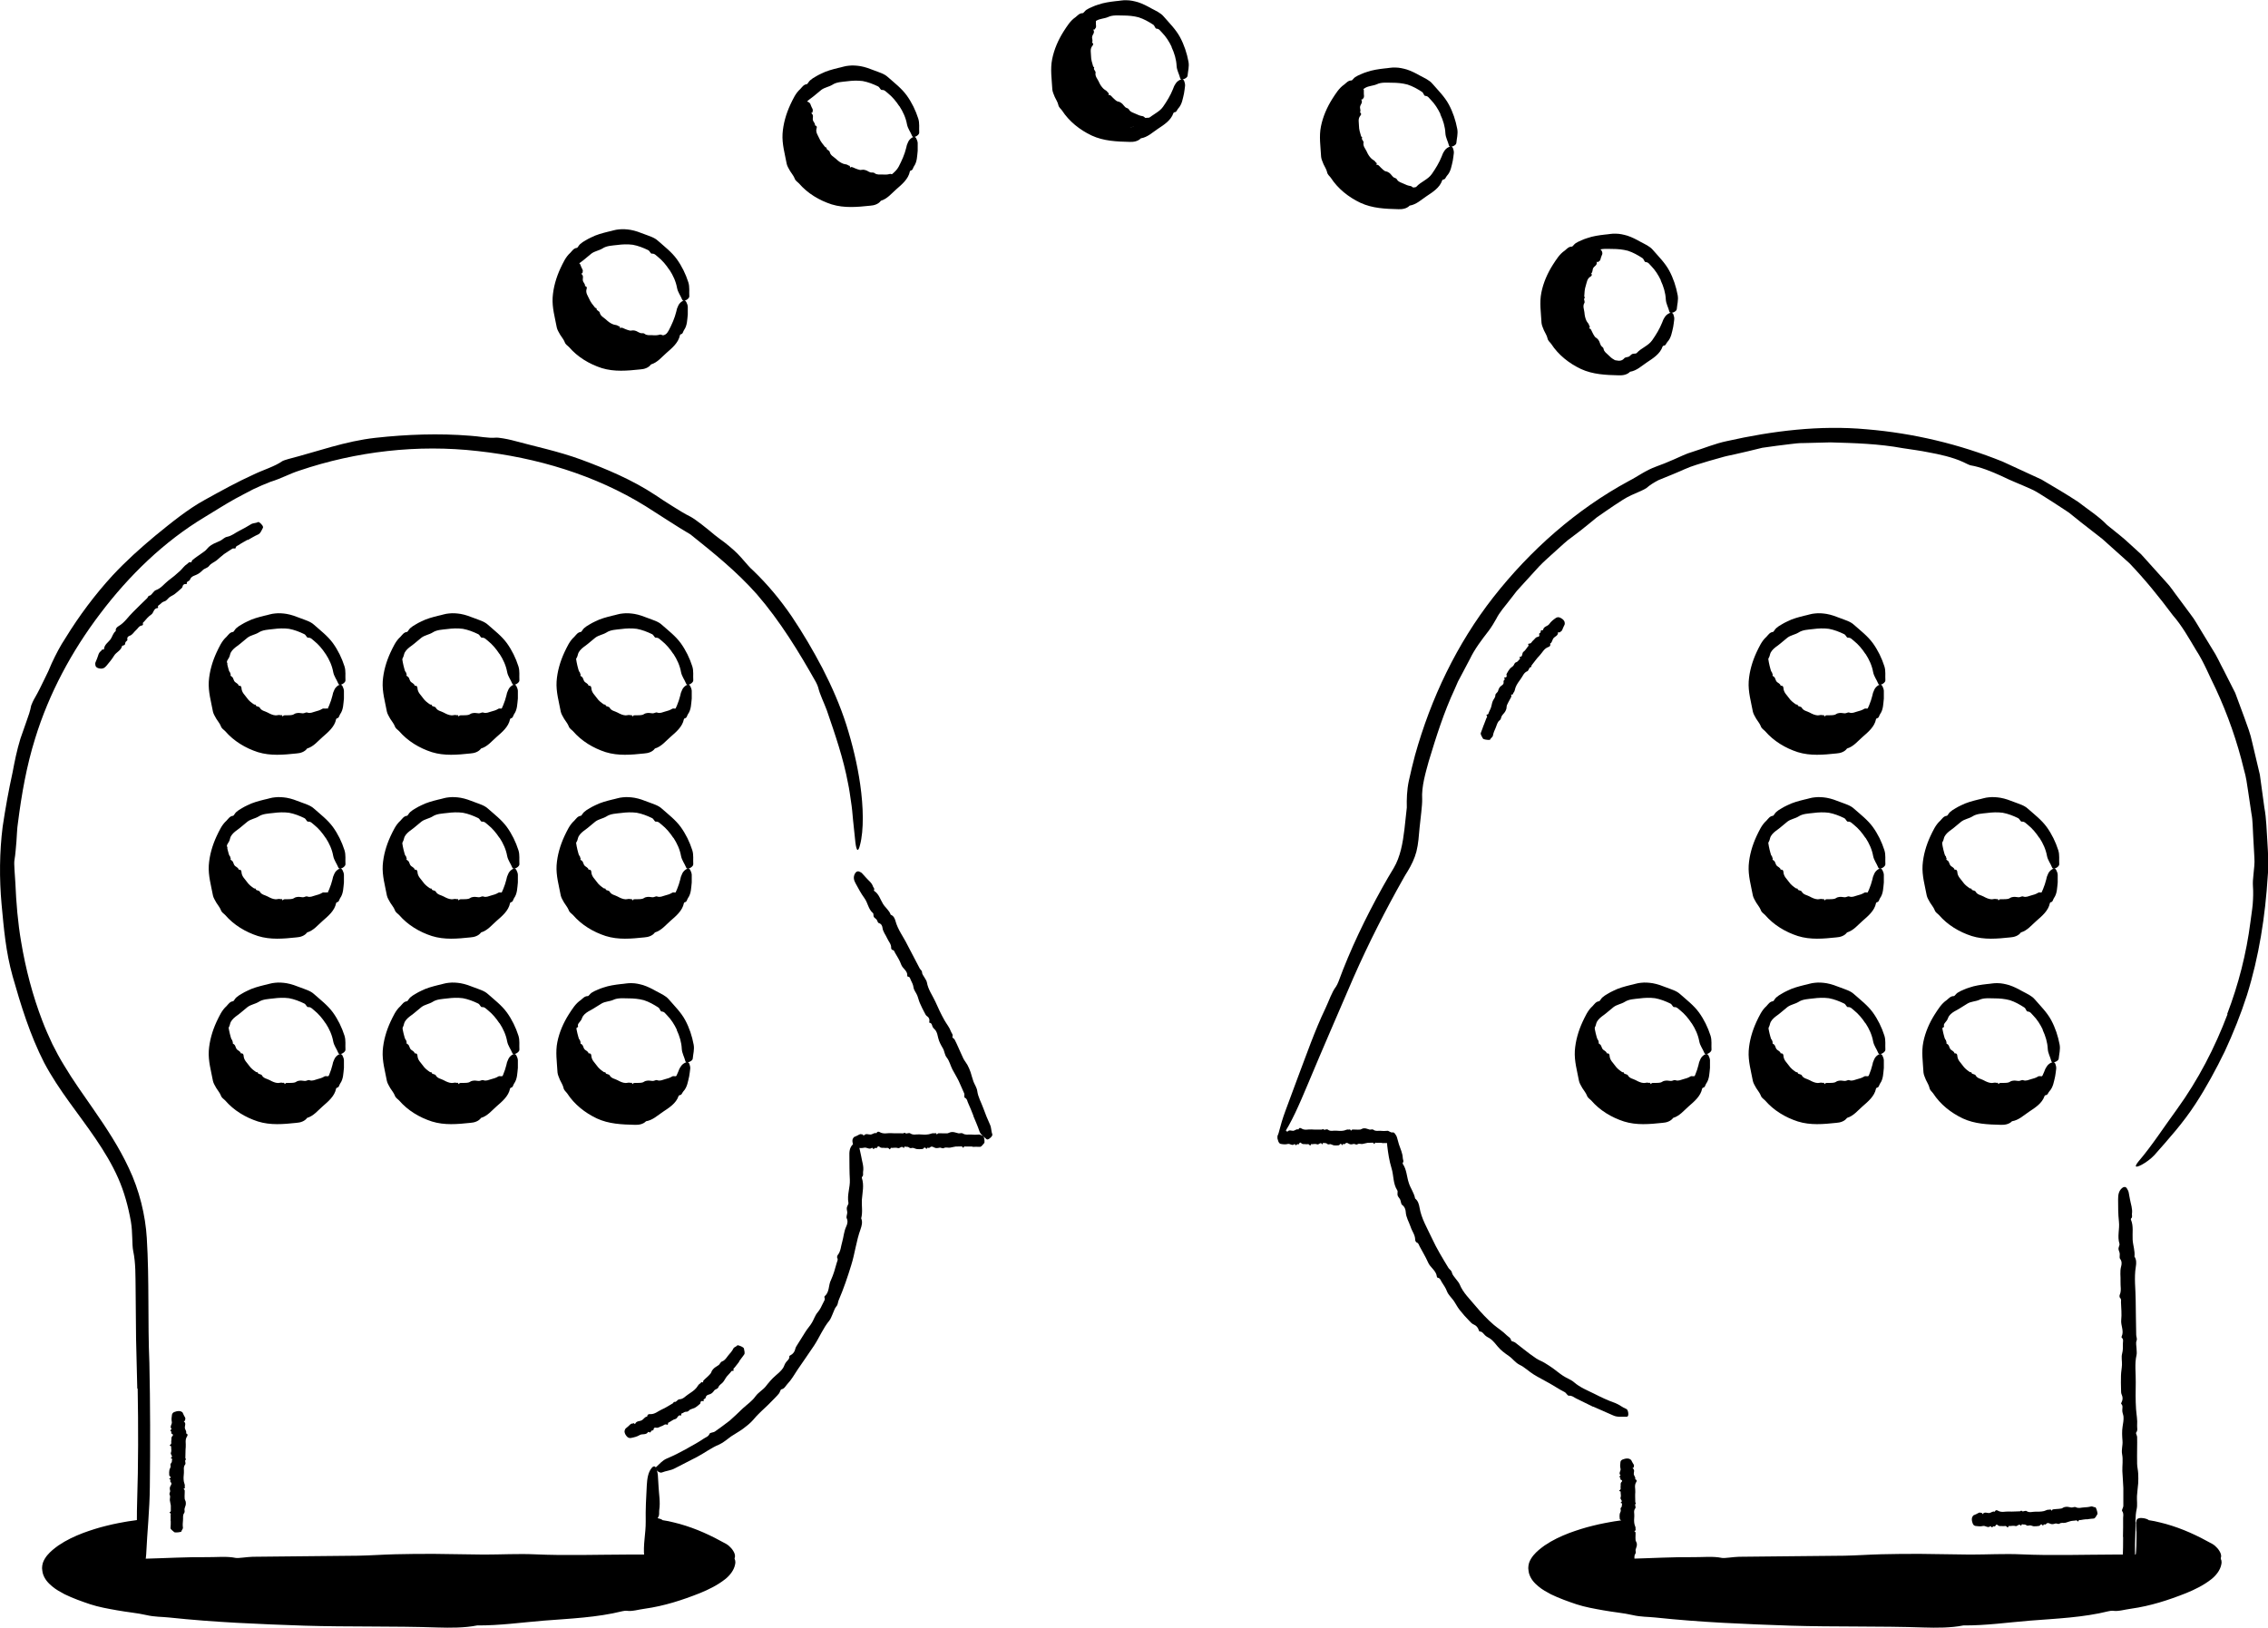<?xml version="1.0" encoding="UTF-8"?>
<svg xmlns="http://www.w3.org/2000/svg" id="Layer_2" data-name="Layer 2" viewBox="0 0 298.2 214.08">
  <defs>
    <style>
      .cls-1 {
        stroke-width: 0px;
      }
    </style>
  </defs>
  <g id="Layer_1-2" data-name="Layer 1">
    <g>
      <path class="cls-1" d="m181.74,150.3c-.25,0-.49-.02-.74,0-.09,0-.18-.1-.28.13-.05.11-.14-.16-.22-.15-.23.03-.46-.01-.69.02-.22.03-.44.12-.67.15-.22.03-.45-.1-.66.04-.18.12-.35-.09-.53-.04-.19.05-.38.09-.56-.01-.13-.07-.26-.17-.4-.12-.08.03-.16.17-.25.16-.08,0-.18-.12-.25.14,0,.02-.04-.03-.06-.06-.09-.17-.2-.16-.28-.04-.07.12-.14.1-.21.11-.19.02-.38.03-.56,0-.14-.02-.28-.12-.42-.15-.15-.03-.3.1-.44-.03-.14-.13-.27-.12-.4-.12-.08,0-.16-.12-.23.15,0,.03-.03.02-.05,0-.22-.35-.43.11-.65.02-.23-.09-.46-.03-.69-.02-.06,0-.13-.08-.18.12-.02.07-.08.08-.11.03-.17-.27-.35-.1-.52-.15-.2-.05-.4.07-.6-.14-.08-.09-.2-.14-.3.11-.05.12-.14,0-.22.03-.06.02-.12.14-.18.14-.05,0-.1-.1-.15-.15-.02-.01-.03-.02-.05,0-.29.28-.58-.1-.87-.02-.29.08-.59.05-.88,0-.16-.02-.33-.1-.44-.59-.05-.22-.05-.46.02-.6.05-.1.11-.2.17-.23.09-.04.19-.1.27-.14.19-.08.37-.31.57-.19.06.04.13-.09.18.13,0,.03.03.05.04.03.26-.34.53-.12.79-.14.22-.02.44-.29.67-.17.12-.27.27-.22.4-.14.44.29.89.09,1.33.13.45.04.9,0,1.35.02.08,0,.14-.15.23-.03.08.11.19.02.29.02.09,0,.18-.06.27.01.35.28.71.11,1.06.14.35.03.7.06,1.05-.01.21-.04.43-.19.64-.13.09.02.19-.12.28.13.03.07.11-.12.17-.13.15-.02.29,0,.44,0,.2,0,.41.02.61,0,.12-.02.25-.12.37-.15.13-.03.26-.03.39,0,.17.03.33.12.49.15.17.03.35-.09.51.03.3.22.61.11.91.13.3.03.61.04.91,0,.17-.03.33.19.5.18.08,0,.18.63.15.85,0,.04-.02.08-.03.1-.16.2-.31.51-.5.49-.28-.03-.56,0-.83,0Z"></path>
      <path class="cls-1" d="m213.31,205.41c0-.24.01-.49-.01-.73-.01-.09.1-.18-.13-.28-.11-.05.16-.14.15-.22-.03-.23,0-.45-.02-.68-.03-.22-.12-.44-.15-.66-.03-.22.1-.44-.04-.65-.12-.18.09-.35.04-.52-.05-.18-.09-.38,0-.56.07-.13.17-.26.12-.39-.03-.08-.17-.16-.16-.25,0-.08.12-.18-.14-.25-.02,0,.03-.04.06-.06.17-.09.16-.2.04-.27-.12-.07-.1-.14-.11-.2-.02-.19-.03-.37,0-.56.02-.14.12-.28.14-.42.03-.15-.1-.3.03-.43.13-.13.12-.26.12-.4,0-.07.12-.16-.15-.22-.03,0-.02-.03,0-.05.35-.21-.11-.42-.03-.64.09-.22.02-.45.01-.68,0-.06.08-.12-.12-.18-.07-.02-.08-.08-.03-.11.27-.17.1-.34.15-.52.05-.2-.08-.39.13-.59.09-.08.14-.2-.12-.3-.12-.05,0-.14-.03-.21-.02-.06-.14-.12-.14-.17,0-.05.1-.1.14-.15.01-.01.01-.03,0-.05-.29-.29.09-.57.01-.86-.08-.29-.05-.58-.01-.87.02-.16.1-.32.59-.43.22-.05.46-.05.6.02.1.05.2.11.23.17.05.09.1.19.14.27.08.19.31.37.19.56-.04.06.09.13-.12.18-.03,0-.05.03-.03.04.34.26.12.52.15.78.02.22.29.44.18.66.27.12.22.27.14.39-.28.44-.09.88-.12,1.31-.04.44,0,.89,0,1.33,0,.08.15.14.03.23-.11.08-.02.19-.02.29,0,.09.06.18,0,.27-.28.35-.11.7-.14,1.05-.03.35-.05.7.02,1.04.04.21.19.42.14.63-.02.09.12.19-.13.28-.07.03.12.11.13.17.02.14,0,.29,0,.44,0,.2-.02.4.01.61.02.12.12.24.15.37.03.13.03.26,0,.39-.03.16-.12.33-.15.49-.03.17.09.34-.02.51-.22.3-.1.6-.13.9-.02.3-.04.6.01.9.03.17-.18.33-.18.49,0,.08-.63.19-.84.16-.04,0-.08-.02-.1-.03-.2-.16-.51-.31-.49-.49.03-.28,0-.55,0-.83Z"></path>
      <path class="cls-1" d="m279.13,202.14c.01-.82.04-1.64.02-2.46,0-.31.11-.62-.12-.94-.11-.16.16-.45.15-.73v-2.3c-.02-.74-.1-1.49-.13-2.23-.02-.74.11-1.5-.03-2.21-.12-.62.1-1.17.05-1.76-.05-.62-.09-1.27.01-1.88.07-.45.16-.89.12-1.33-.03-.28-.17-.53-.16-.84,0-.28.12-.6-.15-.84-.02-.02.02-.15.06-.21.17-.3.16-.67.04-.93-.12-.25-.11-.46-.11-.69-.02-.63-.03-1.26-.01-1.89.01-.47.11-.94.13-1.41.02-.49-.11-1.01.02-1.47.12-.46.11-.89.1-1.34,0-.25.12-.55-.16-.76-.03-.02-.02-.11,0-.16.34-.73-.14-1.43-.06-2.17.08-.76,0-1.53-.03-2.3,0-.2.07-.42-.13-.61-.07-.06-.08-.28-.04-.38.26-.57.08-1.16.11-1.75.03-.66-.11-1.32.08-2,.08-.28.12-.67-.14-1-.12-.15-.01-.48-.05-.72-.03-.2-.15-.39-.16-.59,0-.17.09-.34.13-.51.01-.05.01-.11,0-.16-.31-.96.04-1.93-.07-2.9-.11-.98-.11-1.97-.11-2.95,0-.54.06-1.1.54-1.49.21-.17.45-.18.6.04.11.17.21.36.25.55.06.31.12.62.17.92.11.62.36,1.24.26,1.89-.03.2.11.44-.11.61-.03.02-.04.11-.03.15.37.85.18,1.76.23,2.64.04.75.33,1.47.24,2.23.28.41.25.9.18,1.32-.25,1.49-.02,2.98-.02,4.46,0,1.51.06,3.02.07,4.52,0,.26.16.48.04.78-.11.28-.01.65,0,.98,0,.3.07.62,0,.9-.27,1.18-.08,2.37-.1,3.56-.02,1.18-.04,2.36.04,3.54.05.72.2,1.43.14,2.15-.02.31.12.63-.13.94-.07.09.12.37.13.57.02.49,0,.99,0,1.48,0,.69-.02,1.37,0,2.06.01.42.12.83.14,1.25.03.44.02.88,0,1.32-.04.55-.13,1.11-.16,1.66-.03.57.08,1.17-.04,1.72-.23,1.02-.13,2.04-.17,3.06-.04,1.01-.07,2.03-.04,3.04.02.58-.21,1.09-.21,1.66,0,.26-.64.6-.85.49-.04-.02-.08-.07-.1-.11-.19-.55-.49-1.06-.46-1.69.05-.93.04-1.86.05-2.79Z"></path>
      <path class="cls-1" d="m273.92,207.35l-3.25.17c-.4.03-.82-.07-1.23.18-.2.12-.6-.13-.98-.1-1.01.08-2.02.07-3.03.14-.98.06-1.96.2-2.94.25-.97.06-1.98-.04-2.92.13-.81.14-1.55-.06-2.33.01-.82.07-1.68.13-2.49.04-.59-.06-1.17-.15-1.76-.09-.36.03-.7.18-1.1.17-.37,0-.79-.11-1.11.16-.03.02-.19-.02-.28-.06-.4-.17-.89-.16-1.22-.03-.32.12-.61.11-.91.11-.83.02-1.66.04-2.49.01-.62-.02-1.24-.12-1.86-.15-.65-.03-1.34.1-1.94-.04-.6-.13-1.18-.13-1.76-.14-.33,0-.72-.13-1,.14-.03.03-.15.02-.21,0-.95-.36-1.9.09-2.86-.01-1-.11-2.02-.05-3.03-.07-.27,0-.56-.09-.81.1-.09.07-.37.07-.51.02-.74-.29-1.53-.14-2.3-.2-.87-.08-1.75.02-2.63-.21-.37-.1-.88-.16-1.33.07-.21.11-.63-.02-.95,0-.26.01-.52.12-.78.11-.22,0-.44-.11-.66-.17-.07-.02-.15-.02-.22,0-1.29.24-2.54-.2-3.83-.18-1.3.02-2.6-.08-3.9-.19-.71-.06-1.45-.18-1.91-.69-.21-.23-.19-.47.12-.59.23-.09.49-.17.75-.19.41-.03.82-.05,1.22-.08.83-.04,1.66-.22,2.51-.06.26.05.58-.07.79.16.03.03.14.05.19.04,1.15-.29,2.32,0,3.48,0,.99.02,1.95-.22,2.94-.06.55-.25,1.2-.18,1.75-.09,1.94.35,3.9.21,5.85.29,1.98.08,3.96.07,5.94.11.34,0,.63-.15,1.02-.02.37.11.85.03,1.28.03.4,0,.81-.05,1.19.02,1.55.28,3.11.12,4.67.14,1.55.02,3.1.04,4.65-.05.94-.06,1.88-.22,2.83-.18.41.02.83-.14,1.23.11.11.07.49-.13.75-.15.65-.04,1.3-.04,1.94-.05.9-.02,1.8-.03,2.7-.08.55-.03,1.09-.15,1.63-.2.57-.04,1.15-.07,1.73-.06.73,0,1.46.07,2.18.07.76,0,1.54-.16,2.26-.07,1.35.16,2.69-.01,4.03-.06,1.33-.05,2.67-.09,3.99-.23.75-.08,1.45.1,2.19.05.34-.02.85.58.72.8-.02.04-.08.09-.13.11-.71.24-1.36.59-2.19.62-1.23.05-2.45.14-3.68.2Z"></path>
      <path class="cls-1" d="m292.83,133.37c1.49-3.9,2.53-7.97,3.06-12.11.09-.77.23-1.54.3-2.33.06-.79.09-1.59.03-2.4-.03-.4,0-.98.08-1.63.06-.65.17-1.39.11-2.1l-.16-2.91c-.07-.97-.04-1.95-.23-2.91l-.43-2.89c-.14-.96-.27-1.93-.55-2.86-.88-3.68-2.13-7.25-3.72-10.67-.84-1.67-1.53-3.45-2.56-5.03-.97-1.62-1.88-3.25-3.07-4.61-1.87-2.5-3.64-4.68-5.7-6.84-1.18-1.06-2.37-2.13-3.57-3.2-1.25-1-2.53-1.94-3.73-2.93l-.66-.53-.71-.47-1.41-.92-1.42-.9c-.48-.3-.95-.6-1.47-.82-1.28-.59-2.52-1.04-3.89-1.72-1.29-.59-2.79-1.19-4.03-1.39-.1-.01-.68-.28-.97-.43-1.39-.65-3.24-1.04-4.5-1.27-1.22-.25-2.31-.38-3.46-.56-3.13-.58-6.32-.67-9.49-.76-1.19.03-2.38.06-3.56.09-.6-.01-1.18.07-1.77.14l-1.77.22c-.62.09-1.24.17-1.87.26-.62.15-1.24.3-1.85.45-.61.14-1.22.28-1.82.42-.6.13-1.18.24-1.73.41-1.11.3-2.2.62-3.27.96-1.08.32-2.08.84-3.13,1.26-.6.24-1.24.51-1.86.76-.59.31-1.14.65-1.55,1.02-.08.07-.5.29-.71.38-.84.37-1.7.71-2.46,1.21-.77.49-1.53,1-2.28,1.52l-1.12.78-1.06.87c-.71.58-1.43,1.15-2.18,1.7-.79.54-1.46,1.24-2.19,1.87-.71.66-1.46,1.28-2.13,1.99l-1.97,2.16-.98,1.08-.89,1.15c-.63.82-1.38,1.65-1.8,2.51-.15.3-.72,1.23-1.05,1.64-.87,1.13-1.78,2.31-2.42,3.65l-1.04,1.97-.52.98-.44,1.01c-1.42,3.04-2.43,6.25-3.41,9.49-.37,1.38-.97,3.28-.86,5,.02.79-.21,2.43-.34,3.72-.1,1.05-.15,2.1-.42,3.16-.24.9-.66,1.78-1.17,2.61-.16.23-.35.58-.47.78-2.39,4.23-4.64,8.63-6.66,13.23-1.99,4.63-4.03,9.3-5.98,13.97-1.08,2.57-2.21,5.21-3.36,6.8-.52.72-.74.63-.44-.52.22-.85.5-1.82.85-2.76.55-1.5,1.11-3,1.65-4.45,1.15-3.02,2.19-6.07,3.64-9.1.45-.94.82-2.11,1.37-2.81.08-.1.26-.48.33-.67,1.54-4.2,3.55-8.38,5.79-12.41.47-.85.98-1.71,1.47-2.52.44-.74.73-1.56.95-2.42.43-1.73.54-3.59.77-5.53-.03-1.07.01-2.3.26-3.49.25-1.17.54-2.33.82-3.4,2.09-7.49,5.5-14.65,10.3-20.78,4.86-6.19,10.88-11.53,17.83-15.29,1.2-.61,2.12-1.36,3.6-1.9.7-.24,1.48-.57,2.29-.92.81-.34,1.62-.77,2.45-1,1.5-.47,3.04-1.11,4.5-1.41,6-1.35,12.25-2.13,18.42-1.56,6.12.51,12.18,1.95,17.87,4.25l5.1,2.35c1.61.95,3.24,1.9,4.82,2.94,1.27.99,2.72,1.9,3.83,3.06.34.29,1.53,1.21,2.32,1.89l1.43,1.3.71.65.65.72,2.59,2.88c.63.64,1.1,1.42,1.65,2.12l1.6,2.16c.56.7.97,1.5,1.45,2.26l1.4,2.3c.61.91,1.03,1.92,1.55,2.87.49.97.98,1.95,1.48,2.92.4,1.08.8,2.16,1.2,3.24.39,1.08.81,2.16,1.04,3.29.33,1.41.67,2.82,1,4.23.2,1.43.39,2.87.59,4.31.28,1.48.29,3.02.4,4.53.09,1.52.19,3.02.05,4.45-.33,5.33-1.15,10.62-2.74,15.71-.81,2.52-1.8,4.98-2.91,7.38-1.16,2.38-2.42,4.71-3.86,6.92-1.64,2.52-3.48,4.55-5.41,6.74-.94,1-2.64,1.89-2.41,1.33.04-.11.16-.3.3-.47,1.83-2.15,3.22-4.34,5.1-6.92,2.77-3.83,4.97-8.07,6.64-12.49Z"></path>
      <path class="cls-1" d="m25.72,206.86c1.31.06,2.63.15,3.94.17.49.01.98.15,1.5-.06.26-.1.72.19,1.17.19l3.68.11c1.19.01,2.39-.05,3.58-.04,1.18,0,2.4.16,3.54.04.99-.1,1.87.13,2.82.09,1-.04,2.04-.06,3.02.05.71.08,1.42.18,2.13.14.44-.03.86-.16,1.34-.15.45.01.96.13,1.35-.14.03-.02.23.03.34.06.48.18,1.08.16,1.48.04.39-.12.74-.1,1.11-.11,1.01-.02,2.02-.04,3.02-.02.76,0,1.51.08,2.26.08.79,0,1.63-.14,2.35-.03.73.11,1.43.08,2.14.06.41-.01.88.1,1.21-.18.03-.03.18-.03.25,0,1.17.32,2.29-.17,3.47-.12,1.21.06,2.45-.04,3.68-.09.33-.01.68.06.97-.15.1-.07.45-.09.61-.04.92.24,1.87.05,2.8.07,1.06.03,2.14-.14,3.18,0,.42.06,1.08.06,1.36-.31.12-.17.31-.13.37-.29.06-.12,0-.37.06-.59.03-.22.17-.42.24-.68.02-.07.03-.17.02-.24-.18-1.49.21-3.06.19-4.61-.03-1.57.05-3.16.14-4.74.05-.87.16-1.76.67-2.34.23-.26.47-.25.59.12.09.27.18.59.2.9.03.5.06,1,.09,1.48.05,1.01.25,2.01.09,3.05-.05.32.07.71-.16.97-.03.04-.05.17-.04.23.29,1.4.03,2.82,0,4.26-.03.62.02,1.22-.05,1.91-.04.34-.11.72-.3,1.12-.2.41-.58.83-1.02,1.02-.84.73-1.78.67-2.46.66-2.42-.15-4.78.06-7.17.1-2.42.03-4.84.13-7.26.18-.41,0-.76.17-1.25.07-.45-.1-1.04,0-1.57.02-.48.01-.99.09-1.45.03-1.89-.24-3.8.02-5.7-.01-1.89-.02-3.79-.04-5.67.02-1.15.04-2.3.18-3.46.11-.49-.03-1.02.11-1.5-.15-.14-.07-.6.12-.92.12-.79,0-1.58-.02-2.38-.03-1.1-.02-2.2-.06-3.3-.06-.67,0-1.34.09-2.01.1-.7,0-1.41-.01-2.11-.06l-2.66-.24c-.92-.06-1.89.02-2.76-.13-1.63-.28-3.27-.25-4.9-.35-1.62-.1-3.25-.21-4.87-.25-.92-.02-1.75-.29-2.65-.34-.42-.02-.95-.69-.76-.89.04-.04.11-.08.18-.09.89-.15,1.72-.4,2.72-.33,1.49.12,2.98.17,4.47.25Z"></path>
      <path class="cls-1" d="m18.05,182.65l-.16-6.6-.06-6.6c-.03-1.63.03-3.29-.32-4.95-.17-.82-.05-2.39-.3-3.85-.35-1.97-.87-3.89-1.67-5.7-.8-1.82-1.85-3.54-2.99-5.22-2.21-3.26-4.82-6.33-6.75-9.98-1.86-3.64-3.07-7.59-4.13-11.32-.91-3.24-1.16-6.28-1.46-9.47-.31-3.39-.28-6.93.14-10.24.36-2.41.78-4.76,1.3-7.12.28-1.48.55-2.86,1.03-4.44.25-.72.52-1.49.78-2.23.27-.74.52-1.46.64-2.14.02-.11.31-.74.49-1.03.42-.72.82-1.54,1.2-2.33.4-.78.75-1.55,1.01-2.2.57-1.22,1.12-2.28,1.81-3.32,1.8-2.93,3.87-5.7,6.19-8.23,1.76-1.89,3.66-3.6,5.63-5.24,2.07-1.69,4.3-3.5,6.48-4.69,2.17-1.2,4.24-2.35,6.45-3.35,1.24-.6,2.79-1.06,3.74-1.74.09-.07.58-.23.81-.29,3.81-.98,7.46-2.35,11.46-2.79,4.09-.45,8.32-.61,12.49-.27,1.11.06,2.27.34,3.32.25.37-.04,1.52.18,2.08.32,2.98.81,6.17,1.47,9.14,2.56,3.37,1.25,6.73,2.66,9.77,4.67.64.42,1.39.94,2.2,1.43.8.5,1.63,1.03,2.47,1.44.74.42,2.12,1.53,3.13,2.38.43.34.86.66,1.29.97.42.33.83.67,1.23,1.03.69.61,1.27,1.33,1.89,2.03.18.21.42.45.63.63,1.91,1.83,3.6,3.87,5.09,6.05,1.47,2.19,2.81,4.47,4.04,6.82,1.22,2.37,2.31,4.85,3.13,7.41.81,2.57,1.45,5.2,1.83,7.86.42,2.93.5,6.01-.03,7.99-.22.89-.45.88-.6-.35-.09-.9-.2-1.93-.31-2.95-.07-.82-.14-1.64-.27-2.44-.12-.81-.22-1.61-.39-2.39-.61-3.27-1.68-6.38-2.79-9.61-.37-1-.93-2.11-1.13-2.99-.02-.12-.2-.53-.3-.71-2.24-3.98-4.72-8.04-7.77-11.56-2.63-2.97-5.62-5.38-8.72-7.86-1.9-1.11-4.02-2.54-5.89-3.71-6.64-4.12-14.35-6.41-22.09-7.26-7.88-.9-15.95.03-23.45,2.57-1.29.41-2.3,1.01-3.81,1.48-.7.26-1.47.61-2.27.98-.79.39-1.58.85-2.35,1.24-1.38.77-2.79,1.67-4.06,2.44-5.32,3.2-9.91,7.67-13.67,12.64-3.76,4.94-6.76,10.52-8.58,16.45-1.13,3.61-1.78,7.32-2.26,11.09-.13.8-.13,1.64-.2,2.46-.08.83-.12,1.65-.26,2.45-.09.45.07,1.97.12,3.01.11,2.59.32,5.18.76,7.74.59,3.55,1.51,7.07,2.8,10.42.39,1.03.84,2.02,1.3,3.01.48.96.98,1.9,1.55,2.82,1.16,1.95,2.52,3.84,3.85,5.76,1.69,2.44,3.36,4.96,4.66,7.75,1.38,2.89,2.18,6.2,2.36,9.18.34,5.58.11,11,.34,16.44.12,5.43.12,10.88.06,16.3-.03,3.08-.34,5.88-.48,8.88-.06,1.4-.79,3.26-.98,2.67-.04-.11-.07-.34-.07-.57-.05-2.95-.25-5.65-.14-9.02.16-4.97.16-9.94.07-14.92Z"></path>
      <path class="cls-1" d="m127.99,146.75c-.24-.59-.46-1.18-.73-1.76-.1-.21-.09-.48-.4-.62-.15-.07,0-.38-.09-.58-.25-.53-.46-1.09-.72-1.63-.25-.52-.57-1.01-.83-1.52-.26-.51-.38-1.1-.73-1.54-.31-.38-.29-.86-.53-1.25-.25-.42-.49-.86-.6-1.33-.08-.34-.14-.69-.33-.98-.12-.18-.33-.3-.42-.52-.08-.2-.08-.47-.41-.52-.03,0-.03-.11-.01-.17.06-.29-.08-.54-.27-.66-.19-.12-.25-.28-.33-.43-.23-.43-.45-.86-.64-1.31-.15-.33-.22-.7-.36-1.04-.15-.35-.43-.66-.48-1.03-.05-.37-.21-.67-.36-.97-.09-.17-.08-.43-.4-.45-.03,0-.06-.07-.06-.11.06-.66-.61-.93-.8-1.47-.19-.56-.53-1.06-.82-1.57-.08-.14-.09-.32-.33-.36-.09-.01-.17-.15-.17-.25.03-.51-.33-.84-.51-1.25-.2-.47-.56-.86-.63-1.41-.03-.23-.13-.52-.48-.62-.16-.05-.18-.32-.3-.47-.1-.12-.27-.2-.35-.33-.07-.11-.04-.27-.07-.41,0-.04-.03-.08-.06-.11-.61-.51-.66-1.34-1.11-1.95-.45-.62-.81-1.29-1.17-1.96-.2-.37-.35-.78-.08-1.28.12-.22.32-.35.54-.27.16.06.32.14.42.26.16.18.33.37.49.54.32.38.77.67.92,1.17.05.15.25.25.13.47-.02.03,0,.09.03.11.63.41.8,1.12,1.16,1.71.31.5.82.85,1.01,1.42.4.15.54.51.63.83.31,1.15,1.04,2.07,1.55,3.11l1.63,3.12c.09.18.3.26.31.52,0,.25.21.46.33.69.11.21.27.4.31.63.16.95.73,1.7,1.11,2.53.37.84.76,1.67,1.21,2.47.28.49.65.92.84,1.46.08.23.32.39.19.72-.04.09.23.21.3.35.18.34.33.69.49,1.04.23.48.42.98.66,1.46.15.29.37.54.53.83.16.3.3.62.41.94.14.41.23.84.38,1.24.16.42.44.8.5,1.24.11.82.52,1.5.79,2.25.27.74.56,1.48.89,2.19.19.4.14.86.3,1.27.08.19-.41.67-.64.67-.04,0-.1-.02-.12-.04-.34-.32-.77-.57-.93-1.03-.23-.68-.52-1.34-.8-2.01Z"></path>
      <path class="cls-1" d="m127.84,150.79c-.28,0-.56-.02-.84,0-.1,0-.21-.1-.32.13-.05.11-.16-.16-.25-.15-.26.03-.53-.01-.79.02-.26.03-.51.12-.76.15-.25.03-.51-.1-.76.04-.21.12-.4-.09-.6-.04-.21.05-.44.09-.65-.01-.15-.07-.3-.17-.46-.12-.09.03-.18.17-.29.16-.1,0-.21-.12-.29.14,0,.02-.05-.03-.07-.06-.1-.17-.23-.16-.32-.04-.08.12-.16.1-.24.11-.22.02-.43.03-.65,0-.16-.02-.32-.12-.48-.15-.17-.03-.35.1-.5-.03-.16-.13-.31-.12-.46-.12-.09,0-.19-.12-.26.15,0,.03-.04.02-.05,0-.25-.35-.49.11-.74.02-.26-.09-.52-.03-.79-.02-.07,0-.14-.08-.21.12-.02.07-.1.08-.13.03-.19-.27-.4-.1-.6-.15-.23-.05-.45.07-.68-.14-.1-.09-.23-.14-.34.11-.05.12-.16,0-.25.03-.07.02-.13.14-.2.14-.06,0-.12-.1-.17-.15-.02-.01-.04-.02-.06,0-.33.28-.66-.1-1-.02-.34.08-.68.05-1.01,0-.19-.02-.38-.1-.5-.59-.06-.22-.06-.46.02-.6.06-.1.12-.2.19-.23.11-.04.21-.1.32-.14.21-.08.43-.31.65-.19.07.04.15-.09.21.13,0,.03.04.05.05.03.3-.34.6-.12.91-.14.26-.02.51-.29.76-.17.14-.27.31-.22.45-.14.51.29,1.02.09,1.53.13.52.04,1.03,0,1.55.02.09,0,.16-.15.27-.03.1.11.22.02.33.02.1,0,.21-.06.31.01.4.28.81.11,1.22.14.4.03.81.06,1.21-.01.25-.04.49-.19.74-.13.11.02.22-.12.32.13.03.07.13-.12.2-.13.17-.02.34,0,.51,0,.23,0,.47.02.7,0,.14-.02.28-.12.43-.15.15-.03.3-.03.45,0,.19.03.38.12.57.15.2.03.4-.09.59.03.35.22.7.11,1.05.13.35.03.69.04,1.04,0,.2-.03.38.18.57.18.09,0,.21.63.17.85,0,.04-.02.08-.04.1-.19.2-.36.51-.58.49-.32-.03-.64,0-.96,0Z"></path>
      <path class="cls-1" d="m209.46,185.01l-2.26-1.11c-.28-.14-.51-.38-.91-.34-.2.02-.33-.36-.59-.49-.7-.35-1.35-.8-2.04-1.18-.66-.39-1.35-.71-2-1.12-.65-.4-1.2-.97-1.87-1.28-.57-.29-.9-.81-1.4-1.15-.53-.37-1.07-.76-1.47-1.25-.29-.36-.58-.72-.94-1-.23-.17-.51-.26-.73-.48-.21-.2-.36-.51-.72-.5-.03,0-.09-.13-.11-.2-.1-.35-.37-.6-.64-.71-.26-.11-.4-.28-.56-.45-.46-.46-.89-.95-1.3-1.47-.31-.38-.52-.83-.8-1.23-.3-.41-.71-.78-.88-1.24-.17-.46-.44-.81-.68-1.2-.14-.22-.21-.54-.55-.57-.03,0-.08-.09-.09-.14-.09-.82-.88-1.19-1.17-1.9-.31-.72-.74-1.39-1.1-2.09-.1-.19-.13-.42-.39-.51-.09-.03-.19-.23-.19-.35,0-.65-.42-1.12-.6-1.7-.22-.65-.6-1.23-.64-1.95-.02-.3-.12-.68-.47-.93-.16-.11-.16-.47-.26-.7-.09-.19-.26-.34-.33-.53-.06-.16,0-.36-.01-.54,0-.05-.02-.12-.05-.16-.57-.88-.45-1.94-.75-2.9-.3-.97-.45-1.99-.57-3-.05-.56-.04-1.15.4-1.57.2-.19.43-.21.6,0,.12.16.24.34.29.53.08.3.17.6.25.89.19.6.49,1.17.51,1.82,0,.2.18.4,0,.61-.02.03-.02.11,0,.15.52.76.51,1.67.79,2.5.22.71.7,1.31.83,2.05.38.3.51.76.58,1.18.24,1.47,1.03,2.75,1.64,4.07.62,1.35,1.4,2.62,2.17,3.89.14.21.39.31.45.62.06.29.33.55.51.81.17.24.4.46.51.73.45,1.11,1.33,1.92,2.07,2.82.75.89,1.54,1.75,2.43,2.51.55.46,1.16.83,1.66,1.34.21.22.54.32.61.71.02.11.36.14.52.26l1.15.9c.53.42,1.07.83,1.63,1.2.34.23.75.36,1.1.58.37.22.73.46,1.09.71.44.32.86.68,1.32.98.47.32,1.05.5,1.47.87.78.68,1.74,1.05,2.64,1.5.9.46,1.81.89,2.76,1.22.53.2.94.58,1.46.78.24.09.35.81.18.97-.03.03-.09.06-.14.05-.59-.02-1.19.1-1.77-.17l-2.61-1.15Z"></path>
      <path class="cls-1" d="m90.31,190.51c.75-.42,1.51-.82,2.22-1.31.26-.18.61-.25.76-.63.07-.19.48-.14.72-.31.65-.47,1.31-.93,1.94-1.43.59-.52,1.15-1.06,1.71-1.6.57-.52,1.23-.97,1.67-1.59.38-.52.92-.8,1.32-1.27.4-.51.83-1.04,1.32-1.45.35-.31.72-.61.98-.99.16-.24.21-.55.41-.79.18-.23.48-.42.42-.78,0-.03.11-.11.18-.14.32-.16.53-.48.59-.76.05-.28.2-.45.32-.66l1.04-1.66c.26-.42.61-.78.85-1.2.26-.44.42-.97.74-1.34.32-.37.51-.79.71-1.21.1-.24.34-.48.18-.79-.02-.03.03-.12.06-.15.64-.55.45-1.43.81-2.11.33-.72.55-1.5.76-2.27.06-.2.2-.4.06-.64-.05-.09.01-.3.08-.39.4-.5.4-1.15.58-1.73.19-.67.22-1.36.53-2.02.13-.28.25-.67.06-1.06-.09-.18.06-.5.07-.75,0-.21-.09-.42-.06-.63.02-.17.14-.34.2-.51.02-.05.02-.12.01-.17-.19-1.03.24-2,.19-3.02-.06-1.02-.05-2.05-.06-3.08-.02-.57.01-1.15.47-1.58.21-.2.44-.22.6.01.12.17.23.37.27.58.07.33.14.66.21.98.1.67.38,1.34.25,2.05-.04.22.09.48-.13.66-.03.02-.05.11-.03.16.32.94.07,1.92,0,2.87-.04.81.13,1.63-.09,2.43.22.49.06,1.01-.09,1.45-.56,1.54-.73,3.16-1.22,4.71-.48,1.57-1.01,3.13-1.66,4.64-.11.26-.07.54-.3.79-.22.24-.31.63-.47.96-.14.3-.24.63-.43.88-.84,1.01-1.31,2.22-2.02,3.3-.71,1.07-1.45,2.11-2.17,3.17-.43.65-.81,1.34-1.36,1.91-.23.25-.36.6-.77.68-.12.02-.18.38-.32.55-.34.42-.74.78-1.11,1.17-.51.54-1.09,1.02-1.61,1.56-.33.31-.6.69-.93,1.01-.34.34-.73.63-1.11.92-.49.36-1.03.64-1.53.98-.51.36-.99.81-1.55,1.06-1.05.43-1.93,1.11-2.91,1.63l-2.94,1.51c-.55.3-1.16.32-1.72.55-.26.11-.85-.33-.82-.57,0-.05.03-.1.07-.14.46-.41.83-.89,1.44-1.14.9-.37,1.76-.83,2.62-1.29Z"></path>
      <path class="cls-1" d="m42.8,110.18c-.42-.64-.91-1.23-1.51-1.71-.23-.16-.4-.44-.77-.41-.19.03-.27-.36-.51-.47-.64-.31-1.31-.57-2.01-.7-.69-.09-1.38-.06-2.05.03-.66.08-1.39.09-1.95.46-.48.29-1.01.34-1.45.67-.45.35-.87.75-1.33,1.08-.34.24-.67.51-.87.87-.12.23-.12.51-.27.73-.12.22-.35.44-.2.74.01.03-.07.11-.12.15-.26.19-.37.53-.29.78.05.24,0,.42-.02.63-.08.55-.1,1.12-.08,1.68,0,.21,0,.42,0,.63,0,.21,0,.43.05.64.07.45.35.85.4,1.27.05.44.27.79.49,1.14.14.19.21.49.53.47.03,0,.08.06.1.11.17.75,1,.86,1.47,1.3.53.45,1.2.72,1.86.93.17.06.35.17.56.03.07-.05.26,0,.34.05.46.35,1.03.24,1.55.27.61.03,1.18-.17,1.82-.14.28.04.64-.08.84-.41.08-.17.39-.19.58-.31.15-.11.24-.3.38-.39.13-.07.31-.08.46-.14.05-.02.09-.05.12-.09.51-.74,1.37-1.11,1.8-1.92.41-.79.78-1.61.99-2.48.04-.24.11-.48.23-.71.09-.23.25-.44.5-.61.23-.16.47-.17.59.08.09.18.18.4.19.61,0,.34,0,.68,0,1.02-.08.68-.06,1.45-.5,2.06-.13.19-.13.5-.42.54-.04,0-.1.08-.11.12-.2,1.01-1.05,1.7-1.78,2.34-.62.54-1.18,1.26-2.03,1.51-.32.45-.9.62-1.39.65-1.72.18-3.42.34-5.08-.18-1.64-.53-3.17-1.45-4.3-2.76-.2-.21-.47-.33-.58-.68-.12-.31-.39-.63-.59-.95-.16-.3-.37-.61-.44-.93-.25-1.34-.63-2.62-.55-3.97.09-1.33.47-2.62,1.02-3.82.35-.72.68-1.5,1.31-2.06.24-.25.44-.6.86-.64.11-.02.25-.35.43-.5.21-.19.45-.34.7-.48.24-.15.49-.28.75-.4.7-.36,1.47-.56,2.23-.75.47-.09.93-.27,1.41-.3.51-.06,1.02-.02,1.53.06.64.11,1.24.34,1.83.57.61.24,1.3.42,1.77.86.88.78,1.79,1.47,2.48,2.41.67.93,1.17,1.96,1.52,3.05.2.62.09,1.24.13,1.85.02.3-.6.68-.82.56-.04-.02-.09-.06-.11-.11-.22-.55-.57-.97-.68-1.54-.15-.85-.52-1.66-.99-2.38Z"></path>
      <path class="cls-1" d="m65.66,110.18c-.42-.64-.91-1.23-1.51-1.71-.23-.16-.4-.44-.77-.41-.19.03-.27-.36-.51-.47-.64-.31-1.31-.57-2.01-.7-.69-.09-1.38-.06-2.05.03-.66.08-1.39.09-1.94.46-.48.29-1.01.34-1.45.67-.45.35-.87.75-1.33,1.08-.34.24-.67.51-.87.87-.12.23-.12.51-.27.73-.12.22-.35.44-.2.74.01.03-.07.11-.12.15-.26.19-.37.53-.29.78.05.24,0,.42-.02.63-.08.55-.1,1.12-.08,1.68,0,.21,0,.42,0,.63,0,.21,0,.43.05.64.07.45.35.85.4,1.27.05.44.27.79.49,1.14.14.19.21.49.53.47.03,0,.08.06.1.11.17.75,1,.86,1.47,1.3.53.45,1.2.72,1.86.93.17.06.35.17.56.03.07-.05.26,0,.34.05.46.35,1.03.24,1.55.27.61.03,1.18-.17,1.82-.14.28.04.64-.08.84-.41.08-.17.39-.19.58-.31.15-.11.24-.3.38-.39.13-.07.31-.08.46-.14.05-.02.09-.05.12-.09.51-.74,1.37-1.11,1.8-1.92.41-.79.78-1.61.99-2.48.04-.24.11-.48.23-.71.09-.23.25-.44.5-.61.23-.16.47-.17.59.08.09.18.18.4.19.61,0,.34,0,.68,0,1.02-.08.68-.06,1.45-.5,2.06-.13.19-.13.5-.42.54-.04,0-.1.08-.11.12-.2,1.01-1.05,1.7-1.78,2.34-.62.54-1.18,1.26-2.03,1.51-.32.45-.9.62-1.39.65-1.72.18-3.42.34-5.08-.18-1.64-.53-3.17-1.45-4.3-2.76-.2-.21-.47-.33-.58-.68-.12-.31-.39-.63-.59-.95-.16-.3-.37-.61-.44-.93-.25-1.34-.63-2.62-.55-3.97.09-1.33.47-2.62,1.02-3.82.35-.72.68-1.5,1.31-2.06.24-.25.44-.6.86-.64.11-.02.25-.35.43-.5.21-.19.45-.34.7-.48.24-.15.49-.28.75-.4.7-.36,1.47-.56,2.23-.75.47-.09.93-.27,1.41-.3.51-.06,1.02-.02,1.53.06.64.11,1.24.34,1.83.57.61.24,1.3.42,1.77.86.88.78,1.79,1.47,2.48,2.41.67.93,1.17,1.96,1.52,3.05.2.62.09,1.24.13,1.85.02.3-.6.68-.82.56-.04-.02-.09-.06-.11-.11-.22-.55-.57-.97-.68-1.54-.15-.85-.52-1.66-.99-2.38Z"></path>
      <path class="cls-1" d="m42.8,134.57c-.42-.64-.91-1.23-1.51-1.71-.23-.16-.4-.44-.77-.41-.19.03-.27-.36-.51-.47-.64-.31-1.31-.57-2.01-.7-.69-.09-1.38-.06-2.05.03-.66.08-1.39.09-1.95.46-.48.29-1.01.34-1.45.67-.45.35-.87.75-1.33,1.08-.34.24-.67.51-.87.87-.12.23-.12.51-.27.73-.12.22-.35.44-.2.74.01.03-.07.11-.12.15-.26.19-.37.53-.29.78.05.24,0,.42-.02.63-.08.55-.1,1.12-.08,1.68,0,.21,0,.42,0,.63,0,.21,0,.43.05.64.07.45.35.85.4,1.27.05.44.27.79.49,1.14.14.19.21.49.53.47.03,0,.08.06.1.11.17.75,1,.86,1.47,1.3.53.45,1.2.72,1.86.93.17.06.35.17.56.03.07-.05.26,0,.34.05.46.35,1.03.24,1.55.27.61.03,1.18-.17,1.82-.14.28.04.64-.08.84-.41.08-.17.39-.19.58-.31.15-.11.24-.3.38-.39.13-.07.31-.08.46-.14.05-.02.09-.05.12-.09.51-.74,1.37-1.11,1.8-1.92.41-.79.78-1.61.99-2.48.04-.24.11-.48.23-.71.09-.23.25-.44.5-.61.23-.16.47-.17.59.08.09.18.18.4.19.61,0,.34,0,.68,0,1.02-.08.68-.06,1.45-.5,2.06-.13.19-.13.5-.42.54-.04,0-.1.08-.11.12-.2,1.01-1.05,1.7-1.78,2.34-.62.54-1.18,1.26-2.03,1.51-.32.45-.9.62-1.39.65-1.72.18-3.42.34-5.08-.18-1.64-.53-3.17-1.45-4.3-2.76-.2-.21-.47-.33-.58-.68-.12-.31-.39-.63-.59-.95-.16-.3-.37-.61-.44-.93-.25-1.34-.63-2.62-.55-3.97.09-1.33.47-2.62,1.02-3.82.35-.72.68-1.5,1.31-2.06.24-.25.44-.6.86-.64.11-.02.25-.35.43-.5.21-.19.45-.34.7-.48.24-.15.49-.28.75-.4.7-.36,1.47-.56,2.23-.75.47-.09.93-.27,1.41-.3.51-.06,1.02-.02,1.53.06.64.11,1.24.34,1.83.57.61.24,1.3.42,1.77.86.88.78,1.79,1.47,2.48,2.41.67.93,1.17,1.96,1.52,3.05.2.62.09,1.24.13,1.85.02.3-.6.68-.82.56-.04-.02-.09-.06-.11-.11-.22-.55-.57-.97-.68-1.54-.15-.85-.52-1.66-.99-2.38Z"></path>
      <path class="cls-1" d="m65.66,134.57c-.42-.64-.91-1.23-1.51-1.71-.23-.16-.4-.44-.77-.41-.19.03-.27-.36-.51-.47-.64-.31-1.31-.57-2.01-.7-.69-.09-1.38-.06-2.05.03-.66.08-1.39.09-1.94.46-.48.29-1.01.34-1.45.67-.45.35-.87.75-1.33,1.08-.34.24-.67.51-.87.87-.12.23-.12.51-.27.73-.12.22-.35.44-.2.74.01.03-.07.11-.12.15-.26.19-.37.53-.29.78.05.24,0,.42-.02.63-.08.55-.1,1.12-.08,1.68,0,.21,0,.42,0,.63,0,.21,0,.43.05.64.07.45.35.85.4,1.27.05.44.27.79.49,1.14.14.19.21.49.53.47.03,0,.08.06.1.11.17.75,1,.86,1.47,1.3.53.45,1.2.72,1.86.93.17.06.35.17.56.03.07-.05.26,0,.34.05.46.35,1.03.24,1.55.27.61.03,1.18-.17,1.82-.14.28.04.64-.08.84-.41.08-.17.39-.19.58-.31.15-.11.24-.3.38-.39.13-.07.31-.08.46-.14.05-.02.09-.05.12-.09.51-.74,1.37-1.11,1.8-1.92.41-.79.78-1.61.99-2.48.04-.24.11-.48.23-.71.09-.23.25-.44.5-.61.23-.16.47-.17.59.08.09.18.18.4.19.61,0,.34,0,.68,0,1.02-.08.68-.06,1.45-.5,2.06-.13.19-.13.5-.42.54-.04,0-.1.08-.11.12-.2,1.01-1.05,1.7-1.78,2.34-.62.54-1.18,1.26-2.03,1.51-.32.45-.9.62-1.39.65-1.72.18-3.42.34-5.08-.18-1.64-.53-3.17-1.45-4.3-2.76-.2-.21-.47-.33-.58-.68-.12-.31-.39-.63-.59-.95-.16-.3-.37-.61-.44-.93-.25-1.34-.63-2.62-.55-3.97.09-1.33.47-2.62,1.02-3.82.35-.72.68-1.5,1.31-2.06.24-.25.44-.6.86-.64.11-.02.25-.35.43-.5.21-.19.45-.34.7-.48.24-.15.49-.28.75-.4.7-.36,1.47-.56,2.23-.75.47-.09.93-.27,1.41-.3.51-.06,1.02-.02,1.53.06.64.11,1.24.34,1.83.57.61.24,1.3.42,1.77.86.88.78,1.79,1.47,2.48,2.41.67.93,1.17,1.96,1.52,3.05.2.62.09,1.24.13,1.85.02.3-.6.68-.82.56-.04-.02-.09-.06-.11-.11-.22-.55-.57-.97-.68-1.54-.15-.85-.52-1.66-.99-2.38Z"></path>
      <path class="cls-1" d="m88.52,110.18c-.42-.64-.91-1.23-1.51-1.71-.23-.16-.4-.44-.77-.41-.19.03-.27-.36-.51-.47-.64-.31-1.31-.57-2.01-.7-.69-.09-1.38-.06-2.05.03-.66.08-1.39.09-1.94.46-.48.29-1.01.34-1.45.67-.45.35-.87.75-1.33,1.08-.34.24-.67.51-.87.87-.12.23-.12.51-.27.73-.12.22-.35.44-.2.74.01.03-.07.11-.12.15-.26.19-.37.53-.29.78.05.24,0,.42-.02.63-.08.55-.1,1.12-.08,1.68,0,.21,0,.42,0,.63,0,.21,0,.43.05.64.07.45.35.85.4,1.27.05.44.27.79.49,1.14.14.19.21.49.53.47.03,0,.08.06.1.11.17.75,1,.86,1.47,1.3.53.45,1.2.72,1.86.93.17.06.35.17.56.03.07-.05.26,0,.34.05.46.35,1.03.24,1.55.27.61.03,1.18-.17,1.82-.14.28.04.64-.08.84-.41.08-.17.39-.19.58-.31.15-.11.24-.3.38-.39.13-.07.31-.08.46-.14.04-.02.09-.05.12-.09.51-.74,1.37-1.11,1.8-1.92.41-.79.78-1.61.99-2.48.04-.24.11-.48.23-.71.09-.23.25-.44.5-.61.23-.16.47-.17.59.08.09.18.18.4.19.61,0,.34,0,.68,0,1.02-.08.68-.06,1.45-.5,2.06-.13.19-.13.5-.42.54-.04,0-.1.08-.11.12-.2,1.01-1.05,1.7-1.78,2.34-.62.54-1.18,1.26-2.03,1.51-.32.45-.9.62-1.39.65-1.72.18-3.42.34-5.08-.18-1.64-.53-3.17-1.45-4.3-2.76-.2-.21-.47-.33-.58-.68-.12-.31-.39-.63-.59-.95-.16-.3-.37-.61-.44-.93-.25-1.34-.63-2.62-.55-3.97.09-1.33.47-2.62,1.02-3.82.35-.72.68-1.5,1.31-2.06.24-.25.44-.6.86-.64.11-.02.25-.35.43-.5.21-.19.45-.34.7-.48.24-.15.49-.28.75-.4.7-.36,1.47-.56,2.23-.75.47-.09.93-.27,1.41-.3.51-.06,1.02-.02,1.53.06.64.11,1.24.34,1.83.57.61.24,1.3.42,1.77.86.88.78,1.79,1.47,2.48,2.41.67.93,1.17,1.96,1.52,3.05.2.62.09,1.24.13,1.85.02.3-.6.68-.82.56-.04-.02-.09-.06-.11-.11-.22-.55-.57-.97-.68-1.54-.15-.85-.52-1.66-.99-2.38Z"></path>
      <path class="cls-1" d="m88,35.48c-.42-.64-.91-1.23-1.51-1.71-.23-.16-.4-.44-.77-.41-.19.03-.27-.36-.51-.47-.64-.31-1.31-.57-2.01-.7-.69-.09-1.38-.06-2.05.03-.66.08-1.39.09-1.94.46-.48.29-1.01.34-1.45.67-.45.35-.87.75-1.33,1.08-.34.24-.67.51-.87.87-.12.23-.12.51-.27.73-.12.22-.35.44-.2.74.01.03-.07.11-.12.15-.26.19-.37.53-.29.78.05.24,0,.42-.02.63-.08.55-.1,1.12-.08,1.68,0,.21,0,.42,0,.63,0,.21,0,.43.05.64.07.45.35.85.4,1.27.05.44.27.79.49,1.14.14.19.21.49.53.47.03,0,.08.06.1.11.17.75,1,.86,1.47,1.3.53.45,1.2.72,1.86.93.17.06.35.17.56.03.07-.05.26,0,.34.05.46.35,1.03.24,1.55.27.61.03,1.18-.17,1.82-.14.28.04.64-.08.84-.41.08-.17.39-.19.58-.31.15-.11.24-.3.38-.39.13-.07.31-.08.46-.14.05-.02.09-.05.12-.09.51-.74,1.37-1.11,1.8-1.92.41-.79.78-1.61.99-2.48.04-.24.11-.48.23-.71.09-.23.25-.44.5-.61.23-.16.47-.17.59.08.09.18.18.4.19.61,0,.34,0,.68,0,1.02-.08.68-.06,1.45-.5,2.06-.13.19-.13.5-.42.54-.04,0-.1.08-.11.12-.2,1.01-1.05,1.7-1.78,2.34-.62.54-1.18,1.26-2.03,1.51-.32.45-.9.62-1.39.65-1.72.18-3.42.34-5.08-.17-1.64-.53-3.17-1.45-4.3-2.76-.2-.21-.47-.33-.58-.68-.12-.31-.39-.63-.59-.95-.16-.3-.37-.61-.44-.93-.25-1.34-.63-2.62-.55-3.97.09-1.33.47-2.62,1.02-3.82.35-.72.68-1.5,1.31-2.06.24-.25.44-.6.86-.64.11-.02.25-.35.43-.5.21-.19.45-.34.7-.48.24-.15.49-.28.75-.4.7-.36,1.47-.56,2.23-.75.47-.09.93-.27,1.41-.3.51-.06,1.02-.02,1.53.06.64.11,1.24.34,1.83.57.61.24,1.3.42,1.77.86.88.78,1.79,1.47,2.48,2.41.67.93,1.17,1.96,1.52,3.05.2.62.09,1.24.13,1.85.02.3-.6.68-.82.56-.04-.02-.09-.06-.11-.11-.22-.55-.57-.97-.68-1.54-.15-.85-.52-1.66-.99-2.38Z"></path>
      <path class="cls-1" d="m118.23,13.95c-.42-.64-.91-1.23-1.51-1.71-.23-.16-.4-.44-.77-.41-.19.03-.27-.36-.51-.47-.64-.31-1.31-.57-2.01-.7-.69-.09-1.38-.06-2.05.03-.66.08-1.39.09-1.94.46-.48.29-1.01.34-1.45.67-.45.35-.87.75-1.33,1.08-.34.24-.67.51-.87.87-.12.23-.12.51-.27.73-.12.22-.35.44-.2.74.01.03-.07.11-.12.15-.26.19-.37.53-.29.78.05.24,0,.42-.02.63-.08.55-.1,1.12-.08,1.68,0,.21,0,.42,0,.63,0,.21,0,.43.05.64.07.45.35.85.4,1.27.05.44.27.79.49,1.14.14.19.21.49.53.47.03,0,.08.06.1.11.17.75,1,.86,1.47,1.3.53.45,1.2.72,1.86.93.17.06.35.17.56.03.07-.05.26,0,.34.05.46.35,1.03.24,1.55.27.61.03,1.18-.17,1.82-.14.28.04.64-.08.84-.41.08-.17.39-.19.58-.31.15-.11.24-.3.38-.39.13-.07.31-.08.46-.14.04-.02.09-.05.12-.09.51-.74,1.37-1.11,1.8-1.92.41-.79.78-1.61.99-2.48.04-.24.11-.48.23-.71.09-.23.25-.44.5-.61.23-.16.47-.17.59.08.09.18.18.4.19.61,0,.34,0,.68,0,1.02-.08.68-.06,1.45-.5,2.06-.13.19-.13.5-.42.54-.04,0-.1.08-.11.12-.2,1.01-1.05,1.7-1.78,2.34-.62.54-1.18,1.26-2.03,1.51-.32.45-.9.62-1.39.65-1.72.18-3.42.34-5.08-.17-1.64-.53-3.17-1.45-4.3-2.76-.2-.21-.47-.33-.58-.68-.12-.31-.39-.63-.59-.95-.16-.3-.37-.61-.44-.93-.25-1.34-.63-2.62-.55-3.97.09-1.33.47-2.62,1.02-3.82.35-.72.68-1.5,1.31-2.06.24-.25.44-.6.86-.64.11-.02.25-.35.43-.5.21-.19.45-.34.7-.48.24-.15.49-.28.75-.4.7-.36,1.47-.56,2.23-.75.47-.09.93-.27,1.41-.3.51-.06,1.02-.02,1.53.06.64.11,1.24.34,1.83.57.61.24,1.3.42,1.77.86.88.78,1.79,1.47,2.48,2.41.67.93,1.17,1.96,1.52,3.05.2.62.09,1.24.13,1.85.02.3-.6.68-.82.56-.04-.02-.09-.06-.11-.11-.22-.55-.57-.97-.68-1.54-.15-.85-.52-1.66-.99-2.38Z"></path>
      <path class="cls-1" d="m154.05,6.16c-.33-.69-.74-1.34-1.28-1.89-.21-.19-.34-.49-.71-.5-.19,0-.22-.39-.44-.53-.6-.39-1.22-.74-1.9-.96-.67-.18-1.36-.24-2.04-.24-.66,0-1.39-.09-1.99.2-.51.22-1.05.2-1.52.47-.5.29-.96.62-1.46.89-.37.19-.73.41-.98.75-.15.21-.18.49-.37.69-.14.2-.41.39-.29.71.01.03-.08.1-.14.14-.29.15-.43.47-.39.73.02.25-.06.42-.11.62-.16.54-.24,1.1-.3,1.65-.04.21-.06.42-.08.63-.03.21-.06.43-.03.64.01.45.24.89.23,1.31,0,.44.16.81.33,1.19.11.2.15.51.47.54.03,0,.08.08.08.12.07.77.88.98,1.29,1.48.46.51,1.09.87,1.72,1.16.17.08.33.22.55.1.08-.04.25.03.33.09.41.41.99.38,1.5.47.6.11,1.2-.02,1.83.1.27.07.64,0,.88-.29.1-.16.41-.14.62-.23.16-.09.27-.27.43-.34.14-.06.32-.04.47-.07.05-.01.1-.04.13-.07.6-.67,1.5-.92,2.03-1.67.51-.73.98-1.5,1.31-2.33.08-.23.18-.47.32-.67.12-.21.3-.4.58-.54.25-.13.48-.11.58.15.07.19.13.42.11.63-.04.34-.08.68-.14,1.01-.16.67-.25,1.43-.77,1.98-.16.17-.19.48-.49.48-.04,0-.11.06-.13.11-.33.98-1.26,1.55-2.07,2.09-.69.46-1.33,1.09-2.21,1.23-.38.4-.97.49-1.46.47-1.72-.04-3.44-.11-5.01-.84-1.56-.74-2.96-1.85-3.9-3.3-.17-.24-.42-.38-.49-.75-.07-.33-.3-.68-.46-1.02-.12-.32-.29-.65-.32-.98-.07-1.36-.29-2.68-.02-4,.26-1.3.8-2.53,1.51-3.65.44-.67.87-1.4,1.57-1.87.27-.22.51-.53.93-.52.11,0,.3-.32.49-.44.24-.16.49-.27.75-.38.26-.12.52-.22.79-.3.74-.26,1.53-.37,2.3-.46.48-.03.95-.15,1.44-.12.51,0,1.02.12,1.51.26.62.2,1.19.5,1.74.81.57.31,1.23.58,1.64,1.08.77.89,1.59,1.69,2.14,2.71.54,1,.9,2.1,1.11,3.22.12.64-.07,1.24-.12,1.85-.02.3-.68.59-.88.45-.04-.03-.08-.07-.09-.12-.14-.57-.44-1.04-.47-1.62-.04-.86-.3-1.71-.67-2.49Z"></path>
      <path class="cls-1" d="m189.39,15c-.33-.69-.74-1.34-1.28-1.89-.21-.19-.34-.49-.71-.5-.19,0-.22-.39-.44-.53-.6-.39-1.22-.74-1.9-.96-.67-.18-1.36-.24-2.04-.24-.66,0-1.39-.09-1.99.2-.51.22-1.05.2-1.52.47-.5.29-.96.62-1.46.89-.37.19-.73.41-.98.75-.15.21-.18.49-.37.69-.14.2-.41.39-.29.71.01.03-.08.1-.14.14-.29.15-.43.47-.39.73.02.25-.06.42-.11.62-.16.54-.24,1.1-.3,1.65-.04.21-.06.42-.08.63-.03.21-.06.43-.03.64.01.45.24.89.23,1.31,0,.44.16.81.33,1.19.11.2.15.51.47.54.03,0,.08.08.08.12.07.77.88.98,1.29,1.48.46.51,1.09.87,1.72,1.16.17.08.33.22.55.1.08-.04.25.03.33.09.41.41.99.38,1.5.47.6.11,1.2-.02,1.83.1.27.07.64,0,.88-.29.1-.16.41-.14.62-.23.16-.09.27-.27.43-.34.14-.06.32-.04.47-.07.05-.01.1-.04.13-.07.6-.67,1.5-.92,2.03-1.67.51-.73.98-1.5,1.31-2.33.08-.23.18-.47.32-.67.12-.21.3-.4.58-.54.25-.13.48-.11.58.15.07.19.13.42.11.63-.04.34-.08.68-.14,1.01-.16.67-.25,1.43-.77,1.98-.16.17-.19.48-.49.49-.04,0-.11.06-.13.11-.33.98-1.26,1.55-2.07,2.09-.69.46-1.33,1.09-2.21,1.23-.38.4-.97.49-1.46.47-1.72-.04-3.44-.11-5.01-.84-1.56-.74-2.96-1.85-3.9-3.3-.17-.24-.42-.38-.49-.75-.07-.33-.3-.68-.46-1.02-.12-.32-.29-.65-.32-.98-.07-1.36-.29-2.68-.02-4,.26-1.3.8-2.53,1.51-3.65.44-.67.87-1.4,1.57-1.87.27-.22.51-.53.93-.52.11,0,.3-.32.49-.44.24-.16.49-.27.75-.38.26-.12.52-.22.79-.3.74-.26,1.53-.37,2.3-.46.48-.03.95-.15,1.44-.12.51,0,1.02.12,1.51.26.62.2,1.19.5,1.74.81.57.31,1.23.58,1.64,1.08.77.89,1.59,1.69,2.14,2.71.54,1,.9,2.1,1.11,3.22.12.64-.07,1.24-.12,1.85-.02.3-.68.59-.88.45-.04-.03-.08-.07-.09-.12-.14-.57-.44-1.04-.47-1.62-.04-.86-.3-1.71-.67-2.49Z"></path>
      <path class="cls-1" d="m218.37,36.86c-.33-.69-.74-1.34-1.28-1.89-.21-.19-.34-.49-.71-.5-.19,0-.22-.39-.44-.53-.6-.39-1.22-.74-1.9-.96-.67-.18-1.36-.24-2.04-.24-.66,0-1.39-.09-1.99.2-.51.22-1.05.2-1.52.47-.5.29-.96.62-1.46.89-.37.19-.73.41-.98.75-.15.21-.18.49-.37.69-.14.2-.41.39-.29.71.01.03-.08.1-.14.14-.29.15-.43.47-.39.73.02.25-.06.42-.11.62-.16.54-.24,1.1-.3,1.65-.04.21-.06.42-.08.63-.03.21-.06.43-.03.64.01.45.24.89.23,1.31,0,.44.16.81.33,1.19.11.2.15.51.47.54.03,0,.08.08.08.12.07.77.88.98,1.29,1.48.46.51,1.09.87,1.72,1.16.17.08.33.22.55.1.08-.04.25.03.33.09.41.41.99.38,1.5.47.6.11,1.2-.02,1.83.1.27.07.64,0,.88-.29.1-.16.41-.14.62-.23.16-.09.27-.27.43-.34.14-.06.32-.04.47-.07.05-.01.1-.04.13-.07.6-.67,1.5-.92,2.03-1.67.51-.73.98-1.5,1.31-2.33.08-.23.18-.47.32-.67.12-.21.3-.4.58-.54.25-.13.48-.11.58.15.07.19.13.42.11.63-.04.34-.08.68-.14,1.01-.16.67-.25,1.43-.77,1.98-.16.17-.19.48-.49.48-.04,0-.11.06-.13.11-.33.98-1.26,1.55-2.07,2.09-.69.46-1.33,1.09-2.21,1.23-.38.4-.97.49-1.46.47-1.72-.04-3.44-.11-5.01-.84-1.56-.74-2.96-1.85-3.9-3.3-.17-.24-.42-.38-.49-.75-.07-.33-.3-.68-.46-1.02-.12-.32-.29-.65-.32-.98-.07-1.36-.29-2.68-.02-4,.26-1.3.8-2.53,1.51-3.65.44-.67.87-1.4,1.57-1.87.27-.22.51-.53.93-.52.11,0,.3-.32.49-.44.24-.16.49-.27.75-.38.26-.12.52-.22.79-.3.74-.26,1.53-.37,2.3-.46.48-.03.95-.15,1.44-.12.51,0,1.02.12,1.51.26.62.2,1.19.5,1.74.81.57.31,1.23.58,1.64,1.08.77.89,1.59,1.69,2.14,2.71.54,1,.9,2.1,1.11,3.22.12.64-.07,1.24-.12,1.85-.02.3-.68.59-.88.45-.04-.03-.08-.07-.09-.12-.14-.57-.44-1.04-.47-1.62-.04-.86-.3-1.71-.67-2.49Z"></path>
      <path class="cls-1" d="m88.99,135.42c-.33-.69-.74-1.34-1.28-1.89-.21-.19-.34-.49-.71-.5-.19,0-.22-.39-.44-.53-.6-.39-1.22-.74-1.9-.96-.67-.18-1.36-.24-2.04-.24-.66,0-1.39-.09-1.99.2-.51.22-1.05.2-1.52.47-.5.29-.96.62-1.46.89-.37.19-.73.41-.98.75-.15.21-.18.49-.37.69-.14.2-.41.39-.29.71.01.03-.08.1-.14.14-.29.15-.43.47-.39.73.02.25-.06.42-.11.62-.16.54-.24,1.1-.3,1.65-.04.21-.06.42-.08.63-.03.21-.06.43-.03.64.01.45.24.89.23,1.31,0,.44.16.81.33,1.19.11.2.15.51.47.54.03,0,.08.08.08.12.07.77.88.98,1.29,1.48.46.51,1.09.87,1.72,1.16.17.08.33.22.55.1.08-.04.25.03.33.09.41.41.99.38,1.5.47.6.11,1.2-.02,1.83.1.27.07.64,0,.88-.29.1-.16.41-.14.62-.23.16-.09.27-.27.43-.34.14-.06.32-.04.47-.07.05-.01.1-.04.13-.07.6-.67,1.5-.92,2.03-1.67.51-.73.98-1.5,1.31-2.33.08-.23.18-.47.32-.67.12-.21.3-.4.58-.54.25-.13.48-.11.58.15.07.19.13.42.11.63-.04.34-.08.68-.14,1.01-.16.67-.25,1.43-.77,1.98-.16.17-.19.48-.49.49-.04,0-.11.06-.13.11-.33.98-1.26,1.55-2.07,2.09-.69.46-1.33,1.09-2.21,1.23-.38.4-.97.49-1.46.47-1.72-.04-3.44-.11-5.01-.84-1.56-.74-2.96-1.85-3.9-3.3-.17-.24-.42-.38-.49-.75-.07-.33-.3-.68-.46-1.02-.12-.32-.29-.65-.32-.98-.07-1.36-.29-2.68-.02-4,.26-1.3.8-2.53,1.51-3.65.44-.67.87-1.4,1.57-1.87.27-.22.51-.53.93-.52.11,0,.3-.32.49-.44.24-.16.49-.27.75-.38.26-.12.52-.22.79-.3.74-.26,1.53-.37,2.3-.46.48-.03.95-.15,1.44-.12.51,0,1.02.12,1.51.26.62.2,1.19.5,1.74.81.57.31,1.23.58,1.64,1.08.77.89,1.59,1.69,2.14,2.71.54,1,.9,2.1,1.11,3.22.12.64-.07,1.24-.12,1.85-.02.3-.68.59-.88.45-.04-.03-.08-.07-.09-.12-.14-.57-.44-1.04-.47-1.62-.04-.86-.3-1.71-.67-2.49Z"></path>
      <path class="cls-1" d="m29.72,110.49c.16,2.04,1.49,5.29,3.21,6.4,4.56,2.97,7.83,1.59,11.24.53-1.19,1.71-1.83,2.28-3.03,3.99-.37.54-1.22.63-1.77.98-.74.47-2.21.86-3.08.9-1.17.04-2.43-1.4-3.5-1.87-1.3-.58-2.7-1.58-3.34-2.86-1.42-2.85-1.35-4.92-.8-8.05"></path>
      <path class="cls-1" d="m42.15,119.2l-.88.28c-.11.04-.25-.04-.31.21-.03.13-.2-.11-.3-.08-.27.09-.56.11-.84.18-.27.07-.53.2-.8.26-.27.06-.56-.04-.82.12-.23.13-.45-.07-.68-.02-.25.06-.51.08-.76-.04-.18-.09-.34-.21-.53-.19-.12,0-.25.12-.38.08-.11-.04-.21-.18-.38.04-.02.02-.05-.04-.07-.09-.07-.21-.21-.24-.34-.17-.13.07-.21.03-.3,0-.24-.08-.46-.17-.66-.29-.15-.09-.25-.25-.4-.35-.15-.1-.38-.08-.47-.27-.09-.19-.24-.27-.39-.35-.09-.05-.12-.21-.33-.03-.02.02-.05,0-.05-.03-.05-.45-.55-.24-.75-.52-.19-.28-.46-.47-.67-.71-.06-.06-.05-.18-.25-.12-.07.02-.13-.04-.12-.11.08-.34-.18-.43-.27-.64-.09-.24-.33-.37-.28-.68.02-.13-.01-.27-.29-.24-.13.01-.09-.15-.16-.21-.06-.05-.19-.05-.23-.11-.03-.05.02-.16.03-.23,0-.02,0-.04-.03-.05-.43-.16-.28-.66-.52-.94-.24-.28-.39-.64-.51-.99-.07-.2-.08-.43.33-.74.18-.14.4-.22.56-.2.12.02.23.04.28.09.08.08.17.15.25.23.16.16.46.24.45.49,0,.08.15.09-.02.24-.02.02-.02.05,0,.06.44.1.39.47.57.72.15.21.51.28.55.57.31-.02.36.15.37.32.04.6.46.91.71,1.28.26.38.58.62.95.87.06.04.2-.05.22.1.02.14.17.12.26.17.09.05.2.04.26.14.22.43.7.46,1.04.65.35.19.69.35,1.05.37.22.01.44-.1.64-.02.09.03.19-.11.27.15.02.07.12-.12.18-.13.15-.02.31,0,.47-.01.22-.01.45,0,.67-.06.14-.03.26-.15.4-.19.14-.04.28-.06.43-.06.19,0,.38.06.57.05.19-.01.36-.17.56-.09.38.13.69-.06,1.01-.14.33-.08.65-.18.94-.36.16-.1.41.03.58-.06.08-.04.47.47.53.68.01.04.02.09.01.11-.09.27-.13.63-.36.71-.34.11-.66.26-.99.37Z"></path>
      <path class="cls-1" d="m52.85,110.49c.16,2.04,1.49,5.29,3.21,6.4,4.56,2.97,7.83,1.59,11.24.53-1.19,1.71-1.83,2.28-3.03,3.99-.37.54-1.22.63-1.77.98-.74.47-2.21.86-3.08.9-1.17.04-2.43-1.4-3.5-1.87-1.3-.58-2.7-1.58-3.34-2.86-1.42-2.85-1.35-4.92-.8-8.05"></path>
      <path class="cls-1" d="m65.29,119.2l-.88.28c-.11.04-.25-.04-.31.21-.03.13-.2-.11-.3-.08-.27.09-.56.11-.84.18-.27.07-.53.2-.8.26-.27.06-.56-.04-.82.12-.23.13-.45-.07-.68-.02-.25.06-.51.08-.76-.04-.18-.09-.34-.21-.53-.19-.12,0-.25.12-.38.08-.11-.04-.21-.18-.38.04-.01.02-.05-.04-.07-.09-.07-.21-.21-.24-.34-.17-.13.07-.21.03-.3,0-.24-.08-.46-.17-.66-.29-.15-.09-.25-.25-.4-.35-.15-.1-.38-.08-.47-.27-.09-.19-.24-.27-.39-.35-.09-.05-.12-.21-.33-.03-.02.02-.05,0-.05-.03-.05-.45-.55-.24-.75-.52-.19-.28-.46-.47-.67-.71-.06-.06-.05-.18-.25-.12-.07.02-.13-.04-.12-.11.08-.34-.18-.43-.27-.64-.09-.24-.33-.37-.28-.68.02-.13-.01-.27-.29-.24-.13.01-.09-.15-.16-.21-.06-.05-.19-.05-.23-.11-.03-.05.02-.16.03-.23,0-.02,0-.04-.03-.05-.43-.16-.28-.66-.52-.94-.24-.28-.39-.64-.51-.99-.07-.2-.08-.43.33-.74.18-.14.4-.22.56-.2.12.02.23.04.28.09.08.08.17.15.25.23.16.16.46.24.45.49,0,.08.15.09-.02.24-.02.02-.02.05,0,.06.44.1.39.47.57.72.15.21.51.28.55.57.31-.02.36.15.37.32.04.6.46.91.71,1.28.26.38.58.62.95.87.06.04.2-.05.22.1.02.14.17.12.26.17.09.05.2.04.26.14.22.43.7.46,1.04.65.35.19.69.35,1.05.37.22.01.44-.1.64-.02.09.03.19-.11.27.15.02.07.12-.12.18-.13.15-.02.31,0,.47-.01.22-.01.45,0,.67-.06.14-.03.26-.15.4-.19.14-.04.28-.06.43-.06.19,0,.38.06.57.05.19-.01.36-.17.56-.09.38.13.69-.06,1.01-.14.33-.08.65-.18.94-.36.16-.1.41.03.58-.06.08-.04.47.47.53.68.01.04.02.09.01.11-.09.27-.13.63-.36.71-.34.11-.66.26-.99.37Z"></path>
      <path class="cls-1" d="m75.71,110.49c.16,2.04,1.49,5.29,3.21,6.4,4.56,2.97,7.83,1.59,11.24.53-1.19,1.71-1.83,2.28-3.03,3.99-.37.54-1.22.63-1.77.98-.74.47-2.21.86-3.08.9-1.17.04-2.43-1.4-3.5-1.87-1.3-.58-2.7-1.58-3.34-2.86-1.42-2.85-1.35-4.92-.8-8.05"></path>
      <path class="cls-1" d="m88.14,119.2l-.88.28c-.11.04-.25-.04-.31.21-.03.13-.2-.11-.3-.08-.27.09-.56.11-.84.18-.27.07-.53.2-.8.26-.27.06-.56-.04-.82.12-.23.13-.45-.07-.68-.02-.24.06-.51.08-.76-.04-.18-.09-.34-.21-.53-.19-.12,0-.25.12-.38.08-.12-.04-.21-.18-.38.04-.02.02-.05-.04-.07-.09-.07-.21-.21-.24-.34-.17-.13.07-.21.03-.3,0-.24-.08-.46-.17-.66-.29-.15-.09-.25-.25-.4-.35-.15-.1-.38-.08-.47-.27-.09-.19-.24-.27-.39-.35-.09-.05-.12-.21-.33-.03-.02.02-.05,0-.05-.03-.05-.45-.55-.24-.75-.52-.19-.28-.46-.47-.67-.71-.06-.06-.05-.18-.25-.12-.07.02-.13-.04-.12-.11.08-.34-.18-.43-.27-.64-.09-.24-.33-.37-.27-.68.02-.13-.01-.27-.29-.24-.13.01-.09-.15-.16-.21-.06-.05-.19-.05-.23-.11-.03-.05.02-.16.03-.23,0-.02,0-.04-.03-.05-.43-.16-.28-.66-.52-.94-.24-.28-.39-.64-.51-.99-.07-.2-.08-.43.33-.74.18-.14.4-.22.56-.2.12.02.23.04.28.09.08.08.17.15.25.23.16.16.46.24.45.49,0,.08.15.09-.02.24-.02.02-.02.05,0,.06.44.1.39.47.57.72.15.21.51.28.55.57.31-.02.36.15.37.32.04.6.46.91.71,1.28.26.38.58.62.95.87.06.04.2-.05.22.1.02.14.17.12.26.17.09.05.2.04.26.14.22.43.7.46,1.04.65.35.19.69.35,1.05.37.22.01.44-.1.64-.02.09.03.19-.11.27.15.02.07.12-.12.18-.13.15-.02.31,0,.47-.01.22-.01.45,0,.67-.06.14-.03.26-.15.4-.19.14-.04.28-.06.43-.06.18,0,.38.06.57.05.19-.01.36-.17.56-.09.38.13.69-.06,1.01-.14.33-.08.65-.18.94-.36.16-.1.41.03.58-.06.08-.04.47.47.53.68.01.04.02.09.01.11-.09.27-.13.63-.36.71-.34.11-.66.26-.99.37Z"></path>
      <path class="cls-1" d="m42.8,85.99c-.42-.64-.91-1.23-1.51-1.71-.23-.16-.4-.44-.77-.41-.19.03-.27-.36-.51-.47-.64-.31-1.31-.57-2.01-.7-.69-.09-1.38-.06-2.05.03-.66.08-1.39.09-1.95.46-.48.29-1.01.34-1.45.67-.45.35-.87.75-1.33,1.08-.34.24-.67.51-.87.87-.12.23-.12.51-.27.73-.12.22-.35.44-.2.74.01.03-.07.11-.12.15-.26.19-.37.53-.29.78.05.24,0,.42-.02.63-.08.55-.1,1.12-.08,1.68,0,.21,0,.42,0,.63,0,.21,0,.43.05.64.07.45.35.85.4,1.27.05.44.27.79.49,1.14.14.19.21.49.53.47.03,0,.08.06.1.11.17.75,1,.86,1.47,1.3.53.45,1.2.72,1.86.93.17.06.35.17.56.03.07-.05.26,0,.34.05.46.35,1.03.24,1.55.27.61.03,1.18-.17,1.82-.14.28.04.64-.08.84-.41.08-.17.39-.19.58-.31.15-.11.24-.3.38-.39.13-.07.31-.08.46-.14.05-.02.09-.05.12-.09.51-.74,1.37-1.11,1.8-1.92.41-.79.78-1.61.99-2.48.04-.24.11-.48.23-.71.09-.23.25-.44.5-.61.23-.16.47-.17.59.08.09.18.18.4.19.61,0,.34,0,.68,0,1.02-.08.68-.06,1.45-.5,2.06-.13.19-.13.5-.42.54-.04,0-.1.08-.11.12-.2,1.01-1.05,1.7-1.78,2.34-.62.54-1.18,1.26-2.03,1.51-.32.45-.9.62-1.39.65-1.72.18-3.42.34-5.08-.17-1.64-.53-3.17-1.45-4.3-2.76-.2-.21-.47-.33-.58-.68-.12-.31-.39-.63-.59-.95-.16-.3-.37-.61-.44-.93-.25-1.34-.63-2.62-.55-3.97.09-1.33.47-2.62,1.02-3.82.35-.72.68-1.5,1.31-2.06.24-.25.44-.6.86-.64.11-.02.25-.35.43-.5.21-.19.45-.34.7-.48.24-.15.49-.28.75-.4.7-.36,1.47-.56,2.23-.75.47-.09.93-.27,1.41-.3.51-.06,1.02-.02,1.53.06.64.11,1.24.34,1.83.57.61.24,1.3.42,1.77.86.88.78,1.79,1.47,2.48,2.41.67.93,1.17,1.96,1.52,3.05.2.62.09,1.24.13,1.85.02.3-.6.68-.82.56-.04-.02-.09-.06-.11-.11-.22-.55-.57-.97-.68-1.54-.15-.85-.52-1.66-.99-2.38Z"></path>
      <path class="cls-1" d="m65.66,85.99c-.42-.64-.91-1.23-1.51-1.71-.23-.16-.4-.44-.77-.41-.19.03-.27-.36-.51-.47-.64-.31-1.31-.57-2.01-.7-.69-.09-1.38-.06-2.05.03-.66.08-1.39.09-1.94.46-.48.29-1.01.34-1.45.67-.45.35-.87.75-1.33,1.08-.34.24-.67.51-.87.87-.12.23-.12.51-.27.73-.12.22-.35.44-.2.74.01.03-.07.11-.12.15-.26.19-.37.53-.29.78.05.24,0,.42-.02.63-.08.55-.1,1.12-.08,1.68,0,.21,0,.42,0,.63,0,.21,0,.43.05.64.07.45.35.85.4,1.27.05.44.27.79.49,1.14.14.19.21.49.53.47.03,0,.08.06.1.11.17.75,1,.86,1.47,1.3.53.45,1.2.72,1.86.93.17.06.35.17.56.03.07-.05.26,0,.34.05.46.35,1.03.24,1.55.27.61.03,1.18-.17,1.82-.14.28.04.64-.08.84-.41.08-.17.39-.19.58-.31.15-.11.24-.3.38-.39.13-.07.31-.08.46-.14.05-.02.09-.05.12-.09.51-.74,1.37-1.11,1.8-1.92.41-.79.78-1.61.99-2.48.04-.24.11-.48.23-.71.09-.23.25-.44.5-.61.23-.16.47-.17.59.08.09.18.18.4.19.61,0,.34,0,.68,0,1.02-.08.68-.06,1.45-.5,2.06-.13.19-.13.5-.42.54-.04,0-.1.08-.11.12-.2,1.01-1.05,1.7-1.78,2.34-.62.54-1.18,1.26-2.03,1.51-.32.45-.9.62-1.39.65-1.72.18-3.42.34-5.08-.17-1.64-.53-3.17-1.45-4.3-2.76-.2-.21-.47-.33-.58-.68-.12-.31-.39-.63-.59-.95-.16-.3-.37-.61-.44-.93-.25-1.34-.63-2.62-.55-3.97.09-1.33.47-2.62,1.02-3.82.35-.72.68-1.5,1.31-2.06.24-.25.44-.6.86-.64.11-.02.25-.35.43-.5.21-.19.45-.34.7-.48.24-.15.49-.28.75-.4.7-.36,1.47-.56,2.23-.75.47-.09.93-.27,1.41-.3.51-.06,1.02-.02,1.53.06.64.11,1.24.34,1.83.57.61.24,1.3.42,1.77.86.88.78,1.79,1.47,2.48,2.41.67.93,1.17,1.96,1.52,3.05.2.62.09,1.24.13,1.85.02.3-.6.68-.82.56-.04-.02-.09-.06-.11-.11-.22-.55-.57-.97-.68-1.54-.15-.85-.52-1.66-.99-2.38Z"></path>
      <path class="cls-1" d="m88.52,85.99c-.42-.64-.91-1.23-1.51-1.71-.23-.16-.4-.44-.77-.41-.19.03-.27-.36-.51-.47-.64-.31-1.31-.57-2.01-.7-.69-.09-1.38-.06-2.05.03-.66.08-1.39.09-1.94.46-.48.29-1.01.34-1.45.67-.45.35-.87.75-1.33,1.08-.34.24-.67.51-.87.87-.12.23-.12.51-.27.73-.12.22-.35.44-.2.74.01.03-.07.11-.12.15-.26.19-.37.53-.29.78.05.24,0,.42-.02.63-.08.55-.1,1.12-.08,1.68,0,.21,0,.42,0,.63,0,.21,0,.43.05.64.07.45.35.85.4,1.27.05.44.27.79.49,1.14.14.19.21.49.53.47.03,0,.08.06.1.11.17.75,1,.86,1.47,1.3.53.45,1.2.72,1.86.93.17.06.35.17.56.03.07-.05.26,0,.34.05.46.35,1.03.24,1.55.27.61.03,1.18-.17,1.82-.14.28.04.64-.08.84-.41.08-.17.39-.19.58-.31.15-.11.24-.3.38-.39.13-.07.31-.08.46-.14.04-.02.09-.05.12-.09.51-.74,1.37-1.11,1.8-1.92.41-.79.78-1.61.99-2.48.04-.24.11-.48.23-.71.09-.23.25-.44.5-.61.23-.16.47-.17.59.08.09.18.18.4.19.61,0,.34,0,.68,0,1.02-.08.68-.06,1.45-.5,2.06-.13.19-.13.5-.42.54-.04,0-.1.08-.11.12-.2,1.01-1.05,1.7-1.78,2.34-.62.54-1.18,1.26-2.03,1.51-.32.45-.9.62-1.39.65-1.72.18-3.42.34-5.08-.17-1.64-.53-3.17-1.45-4.3-2.76-.2-.21-.47-.33-.58-.68-.12-.31-.39-.63-.59-.95-.16-.3-.37-.61-.44-.93-.25-1.34-.63-2.62-.55-3.97.09-1.33.47-2.62,1.02-3.82.35-.72.68-1.5,1.31-2.06.24-.25.44-.6.86-.64.11-.02.25-.35.43-.5.21-.19.45-.34.7-.48.24-.15.49-.28.75-.4.7-.36,1.47-.56,2.23-.75.47-.09.93-.27,1.41-.3.51-.06,1.02-.02,1.53.06.64.11,1.24.34,1.83.57.61.24,1.3.42,1.77.86.88.78,1.79,1.47,2.48,2.41.67.93,1.17,1.96,1.52,3.05.2.62.09,1.24.13,1.85.02.3-.6.68-.82.56-.04-.02-.09-.06-.11-.11-.22-.55-.57-.97-.68-1.54-.15-.85-.52-1.66-.99-2.38Z"></path>
      <path class="cls-1" d="m29.72,86.3c.16,2.04,1.49,5.29,3.21,6.4,4.56,2.97,7.83,1.59,11.24.53-1.19,1.71-1.83,2.28-3.03,3.99-.37.54-1.22.63-1.77.98-.74.47-2.21.86-3.08.9-1.17.04-2.43-1.4-3.5-1.87-1.3-.58-2.7-1.58-3.34-2.86-1.42-2.85-1.35-4.92-.8-8.05"></path>
      <path class="cls-1" d="m42.15,95.01l-.88.28c-.11.04-.25-.04-.31.21-.03.13-.2-.11-.3-.08-.27.09-.56.11-.84.18-.27.07-.53.2-.8.26-.27.06-.56-.04-.82.12-.23.13-.45-.07-.68-.02-.25.06-.51.08-.76-.04-.18-.09-.34-.21-.53-.19-.12,0-.25.12-.38.08-.11-.04-.21-.18-.38.04-.02.02-.05-.04-.07-.09-.07-.21-.21-.24-.34-.17-.13.07-.21.03-.3,0-.24-.08-.46-.17-.66-.29-.15-.09-.25-.25-.4-.35-.15-.1-.38-.08-.47-.27-.09-.19-.24-.27-.39-.35-.09-.05-.12-.21-.33-.03-.02.02-.05,0-.05-.03-.05-.45-.55-.24-.75-.52-.19-.28-.46-.47-.67-.71-.06-.06-.05-.18-.25-.12-.07.02-.13-.04-.12-.11.08-.34-.18-.43-.27-.64-.09-.24-.33-.37-.28-.68.02-.13-.01-.27-.29-.24-.13.01-.09-.15-.16-.21-.06-.05-.19-.05-.23-.11-.03-.05.02-.16.03-.23,0-.02,0-.04-.03-.05-.43-.16-.28-.66-.52-.94-.24-.28-.39-.64-.51-.99-.07-.2-.08-.43.33-.74.18-.14.4-.22.56-.2.12.02.23.04.28.09.08.08.17.15.25.23.16.16.46.24.45.49,0,.08.15.09-.02.24-.02.02-.02.05,0,.06.44.1.39.47.57.72.15.21.51.28.55.57.31-.02.36.15.37.32.04.6.46.91.71,1.28.26.38.58.62.95.87.06.04.2-.05.22.1.02.14.17.12.26.17.09.05.2.04.26.14.22.43.7.46,1.04.65.35.19.69.35,1.05.37.22.01.44-.1.64-.02.09.03.19-.11.27.15.02.07.12-.12.18-.13.15-.02.31,0,.47-.01.22-.01.45,0,.67-.06.14-.03.26-.15.4-.19.14-.04.28-.06.43-.06.19,0,.38.06.57.05.19-.01.36-.17.56-.09.38.13.69-.06,1.01-.14.33-.08.65-.18.94-.36.16-.1.41.03.58-.06.08-.04.47.47.53.68.01.04.02.09.01.11-.09.27-.13.63-.36.71-.34.11-.66.26-.99.37Z"></path>
      <path class="cls-1" d="m52.85,86.3c.16,2.04,1.49,5.29,3.21,6.4,4.56,2.97,7.83,1.59,11.24.53-1.19,1.71-1.83,2.28-3.03,3.99-.37.54-1.22.63-1.77.98-.74.47-2.21.86-3.08.9-1.17.04-2.43-1.4-3.5-1.87-1.3-.58-2.7-1.58-3.34-2.86-1.42-2.85-1.35-4.92-.8-8.05"></path>
      <path class="cls-1" d="m65.29,95.01l-.88.28c-.11.04-.25-.04-.31.21-.03.13-.2-.11-.3-.08-.27.09-.56.11-.84.18-.27.07-.53.2-.8.26-.27.06-.56-.04-.82.12-.23.13-.45-.07-.68-.02-.25.06-.51.08-.76-.04-.18-.09-.34-.21-.53-.19-.12,0-.25.12-.38.08-.11-.04-.21-.18-.38.04-.01.02-.05-.04-.07-.09-.07-.21-.21-.24-.34-.17-.13.07-.21.03-.3,0-.24-.08-.46-.17-.66-.29-.15-.09-.25-.25-.4-.35-.15-.1-.38-.08-.47-.27-.09-.19-.24-.27-.39-.35-.09-.05-.12-.21-.33-.03-.02.02-.05,0-.05-.03-.05-.45-.55-.24-.75-.52-.19-.28-.46-.47-.67-.71-.06-.06-.05-.18-.25-.12-.07.02-.13-.04-.12-.11.08-.34-.18-.43-.27-.64-.09-.24-.33-.37-.28-.68.02-.13-.01-.27-.29-.24-.13.01-.09-.15-.16-.21-.06-.05-.19-.05-.23-.11-.03-.05.02-.16.03-.23,0-.02,0-.04-.03-.05-.43-.16-.28-.66-.52-.94-.24-.28-.39-.64-.51-.99-.07-.2-.08-.43.33-.74.18-.14.4-.22.56-.2.12.02.23.04.28.09.08.08.17.15.25.23.16.16.46.24.45.49,0,.08.15.09-.02.24-.02.02-.02.05,0,.06.44.1.39.47.57.72.15.21.51.28.55.57.31-.02.36.15.37.32.04.6.46.91.71,1.28.26.38.58.62.95.87.06.04.2-.05.22.1.02.14.17.12.26.17.09.05.2.04.26.14.22.43.7.46,1.04.65.35.19.69.35,1.05.37.22.01.44-.1.64-.02.09.03.19-.11.27.15.02.07.12-.12.18-.13.15-.02.31,0,.47-.01.22-.01.45,0,.67-.06.14-.03.26-.15.4-.19.14-.04.28-.06.43-.06.19,0,.38.06.57.05.19-.01.36-.17.56-.09.38.13.69-.06,1.01-.14.33-.08.65-.18.94-.36.16-.1.41.03.58-.06.08-.04.47.47.53.68.01.04.02.09.01.11-.09.27-.13.63-.36.71-.34.11-.66.26-.99.37Z"></path>
      <path class="cls-1" d="m75.71,86.3c.16,2.04,1.49,5.29,3.21,6.4,4.56,2.97,7.83,1.59,11.24.53-1.19,1.71-1.83,2.28-3.03,3.99-.37.54-1.22.63-1.77.98-.74.47-2.21.86-3.08.9-1.17.04-2.43-1.4-3.5-1.87-1.3-.58-2.7-1.58-3.34-2.86-1.42-2.85-1.35-4.92-.8-8.05"></path>
      <path class="cls-1" d="m88.14,95.01l-.88.28c-.11.04-.25-.04-.31.21-.03.13-.2-.11-.3-.08-.27.09-.56.11-.84.18-.27.07-.53.2-.8.26-.27.06-.56-.04-.82.12-.23.13-.45-.07-.68-.02-.24.06-.51.08-.76-.04-.18-.09-.34-.21-.53-.19-.12,0-.25.12-.38.08-.12-.04-.21-.18-.38.04-.02.02-.05-.04-.07-.09-.07-.21-.21-.24-.34-.17-.13.07-.21.03-.3,0-.24-.08-.46-.17-.66-.29-.15-.09-.25-.25-.4-.35-.15-.1-.38-.08-.47-.27-.09-.19-.24-.27-.39-.35-.09-.05-.12-.21-.33-.03-.02.02-.05,0-.05-.03-.05-.45-.55-.24-.75-.52-.19-.28-.46-.47-.67-.71-.06-.06-.05-.18-.25-.12-.07.02-.13-.04-.12-.11.08-.34-.18-.43-.27-.64-.09-.24-.33-.37-.27-.68.02-.13-.01-.27-.29-.24-.13.01-.09-.15-.16-.21-.06-.05-.19-.05-.23-.11-.03-.05.02-.16.03-.23,0-.02,0-.04-.03-.05-.43-.16-.28-.66-.52-.94-.24-.28-.39-.64-.51-.99-.07-.2-.08-.43.33-.74.18-.14.4-.22.56-.2.12.02.23.04.28.09.08.08.17.15.25.23.16.16.46.24.45.49,0,.08.15.09-.02.24-.02.02-.02.05,0,.06.44.1.39.47.57.72.15.21.51.28.55.57.31-.02.36.15.37.32.04.6.46.91.71,1.28.26.38.58.62.95.87.06.04.2-.05.22.1.02.14.17.12.26.17.09.05.2.04.26.14.22.43.7.46,1.04.65.35.19.69.35,1.05.37.22.01.44-.1.64-.02.09.03.19-.11.27.15.02.07.12-.12.18-.13.15-.02.31,0,.47-.01.22-.01.45,0,.67-.06.14-.03.26-.15.4-.19.14-.04.28-.06.43-.06.18,0,.38.06.57.05.19-.01.36-.17.56-.09.38.13.69-.06,1.01-.14.33-.08.65-.18.94-.36.16-.1.41.03.58-.06.08-.04.47.47.53.68.01.04.02.09.01.11-.09.27-.13.63-.36.71-.34.11-.66.26-.99.37Z"></path>
      <path class="cls-1" d="m75.71,134.65c.16,2.04,1.49,5.29,3.21,6.4,4.56,2.97,7.83,1.59,11.24.53-1.19,1.71-1.83,2.28-3.03,3.99-.37.54-1.22.63-1.77.98-.74.47-2.21.86-3.08.9-1.17.04-2.43-1.4-3.5-1.87-1.3-.58-2.7-1.58-3.34-2.86-1.42-2.85-1.35-4.92-.8-8.05"></path>
      <path class="cls-1" d="m88.14,143.36l-.88.28c-.11.04-.25-.04-.31.21-.03.13-.2-.11-.3-.08-.27.09-.56.11-.84.18-.27.07-.53.2-.8.26-.27.06-.56-.04-.82.12-.23.13-.45-.07-.68-.02-.24.06-.51.08-.76-.04-.18-.09-.34-.21-.53-.19-.12,0-.25.12-.38.08-.12-.04-.21-.18-.38.04-.02.02-.05-.04-.07-.09-.07-.21-.21-.24-.34-.17-.13.07-.21.03-.3,0-.24-.08-.46-.17-.66-.29-.15-.09-.25-.25-.4-.35-.15-.1-.38-.08-.47-.27-.09-.19-.24-.27-.39-.35-.09-.05-.12-.21-.33-.03-.02.02-.05,0-.05-.03-.05-.45-.55-.24-.75-.52-.19-.28-.46-.47-.67-.71-.06-.06-.05-.18-.25-.12-.07.02-.13-.04-.12-.11.08-.34-.18-.43-.27-.64-.09-.24-.33-.37-.27-.68.02-.13-.01-.27-.29-.24-.13.01-.09-.15-.16-.21-.06-.05-.19-.05-.23-.11-.03-.05.02-.16.03-.23,0-.02,0-.04-.03-.05-.43-.16-.28-.66-.52-.94-.24-.28-.39-.64-.51-.99-.07-.2-.08-.43.33-.74.18-.14.4-.22.56-.2.12.02.23.04.28.09.08.08.17.15.25.23.16.16.46.24.45.49,0,.08.15.09-.02.24-.02.02-.02.05,0,.06.44.1.39.47.57.72.15.21.51.28.55.57.31-.02.36.15.37.32.04.6.46.91.71,1.28.26.38.58.62.95.87.06.04.2-.05.22.1.02.14.17.12.26.17.09.05.2.04.26.14.22.43.7.46,1.04.65.35.19.69.35,1.05.37.22.01.44-.1.64-.02.09.03.19-.11.27.15.02.07.12-.12.18-.13.15-.02.31,0,.47-.01.22-.01.45,0,.67-.06.14-.03.26-.15.4-.19.14-.04.28-.06.43-.06.18,0,.38.06.57.05.19-.01.36-.17.56-.09.38.13.69-.06,1.01-.14.33-.08.65-.18.94-.36.16-.1.41.03.58-.06.08-.04.47.47.53.68.01.04.02.09.01.11-.09.27-.13.63-.36.71-.34.11-.66.26-.99.37Z"></path>
      <path class="cls-1" d="m52.85,134.65c.16,2.04,1.49,5.29,3.21,6.4,4.56,2.97,7.83,1.59,11.24.53-1.19,1.71-1.83,2.28-3.03,3.99-.37.54-1.22.63-1.77.98-.74.47-2.21.86-3.08.9-1.17.04-2.43-1.4-3.5-1.87-1.3-.58-2.7-1.58-3.34-2.86-1.42-2.85-1.35-4.92-.8-8.05"></path>
      <path class="cls-1" d="m65.29,143.36l-.88.28c-.11.04-.25-.04-.31.21-.03.13-.2-.11-.3-.08-.27.09-.56.11-.84.18-.27.07-.53.2-.8.26-.27.06-.56-.04-.82.12-.23.13-.46-.07-.68-.02-.25.06-.51.08-.76-.04-.18-.09-.34-.21-.53-.19-.12,0-.25.12-.38.08-.11-.04-.21-.18-.38.04-.01.02-.05-.04-.07-.09-.07-.21-.21-.24-.34-.17-.13.07-.21.03-.3,0-.24-.08-.46-.17-.66-.29-.15-.09-.25-.25-.4-.35-.15-.1-.38-.08-.47-.27-.09-.19-.24-.27-.39-.35-.09-.05-.12-.21-.33-.03-.02.02-.05,0-.05-.03-.05-.45-.55-.24-.75-.52-.19-.28-.46-.47-.67-.71-.06-.06-.05-.18-.25-.12-.07.02-.13-.04-.12-.11.08-.34-.18-.43-.27-.64-.09-.24-.33-.37-.28-.68.02-.13-.01-.27-.29-.24-.13.01-.09-.15-.16-.21-.06-.05-.19-.05-.23-.11-.03-.05.02-.16.03-.23,0-.02,0-.04-.03-.05-.43-.16-.28-.66-.52-.94-.24-.28-.39-.64-.51-.99-.07-.2-.08-.43.33-.74.18-.14.4-.22.56-.2.12.02.23.04.28.09.08.08.17.15.25.23.16.16.46.24.45.49,0,.08.15.09-.02.24-.02.02-.02.05,0,.06.44.1.39.47.57.72.15.21.51.28.55.57.31-.02.36.15.37.32.04.6.46.91.71,1.28.26.38.58.62.95.87.06.04.2-.05.22.1.02.14.17.12.26.17.09.05.2.04.26.14.22.43.7.46,1.04.65.35.19.69.35,1.05.37.22.01.44-.1.64-.02.09.03.19-.11.27.15.02.07.12-.12.18-.13.15-.02.31,0,.47-.01.22-.01.45,0,.67-.06.14-.03.26-.15.4-.19.14-.04.28-.06.43-.06.19,0,.38.06.57.05.19-.01.36-.17.56-.09.38.13.69-.06,1.01-.14.33-.08.65-.18.94-.36.16-.1.41.03.58-.06.08-.04.47.47.53.68.01.04.02.09.01.11-.09.27-.13.63-.36.71-.34.11-.66.26-.99.37Z"></path>
      <path class="cls-1" d="m30,134.65c.16,2.04,1.49,5.29,3.21,6.4,4.56,2.97,7.83,1.59,11.24.53-1.19,1.71-1.83,2.28-3.03,3.99-.37.54-1.22.63-1.77.98-.74.47-2.21.86-3.08.9-1.17.04-2.43-1.4-3.5-1.87-1.3-.58-2.7-1.58-3.34-2.86-1.42-2.85-1.35-4.92-.8-8.05"></path>
      <path class="cls-1" d="m42.43,143.36l-.88.28c-.11.04-.25-.04-.31.21-.03.13-.2-.11-.3-.08-.27.09-.56.11-.84.18-.27.07-.53.2-.8.26-.27.06-.56-.04-.82.12-.23.13-.46-.07-.68-.02-.25.06-.51.08-.76-.04-.18-.09-.34-.21-.53-.19-.12,0-.25.12-.38.08-.11-.04-.21-.18-.38.04-.01.02-.05-.04-.07-.09-.07-.21-.21-.24-.34-.17-.13.07-.21.03-.3,0-.24-.08-.46-.17-.66-.29-.15-.09-.25-.25-.4-.35-.15-.1-.38-.08-.47-.27-.09-.19-.24-.27-.39-.35-.09-.05-.12-.21-.33-.03-.02.02-.05,0-.05-.03-.05-.45-.55-.24-.75-.52-.19-.28-.46-.47-.67-.71-.06-.06-.05-.18-.25-.12-.07.02-.13-.04-.12-.11.08-.34-.18-.43-.27-.64-.09-.24-.33-.37-.28-.68.02-.13-.01-.27-.29-.24-.13.01-.09-.15-.16-.21-.06-.05-.19-.05-.23-.11-.03-.05.02-.16.03-.23,0-.02,0-.04-.03-.05-.43-.16-.28-.66-.52-.94-.24-.28-.39-.64-.51-.99-.07-.2-.08-.43.33-.74.18-.14.4-.22.56-.2.12.02.23.04.28.09.08.08.17.15.25.23.16.16.46.24.45.49,0,.08.15.09-.02.24-.02.02-.02.05,0,.06.44.1.39.47.57.72.15.21.51.28.55.57.31-.02.36.15.37.32.04.6.46.91.71,1.28.26.38.58.62.95.87.06.04.2-.05.22.1.02.14.17.12.26.17.09.05.2.04.26.14.22.43.7.46,1.04.65.35.19.69.35,1.05.37.22.01.44-.1.64-.02.09.03.19-.11.27.15.02.07.12-.12.18-.13.15-.02.31,0,.47-.01.22-.01.45,0,.67-.06.14-.03.26-.15.4-.19.14-.04.28-.06.43-.06.19,0,.38.06.57.05.19-.01.36-.17.56-.09.38.13.69-.06,1.01-.14.33-.08.65-.18.94-.36.16-.1.41.03.58-.06.08-.04.47.47.53.68.01.04.02.09.01.11-.09.27-.13.63-.36.71-.34.11-.66.26-.99.37Z"></path>
      <path class="cls-1" d="m245.26,110.18c-.42-.64-.91-1.23-1.51-1.71-.23-.16-.4-.44-.77-.41-.19.03-.27-.36-.51-.47-.64-.31-1.31-.57-2.01-.7-.69-.09-1.38-.06-2.05.03-.66.08-1.39.09-1.94.46-.48.29-1.01.34-1.45.67-.45.35-.87.75-1.33,1.08-.34.24-.67.51-.87.87-.12.23-.12.51-.27.73-.12.22-.35.44-.2.74.01.03-.07.11-.12.15-.26.19-.37.53-.29.78.05.24,0,.42-.02.63-.08.55-.1,1.12-.08,1.68,0,.21,0,.42,0,.63,0,.21,0,.43.05.64.07.45.35.85.4,1.27.05.44.27.79.49,1.14.14.19.21.49.53.47.03,0,.08.06.1.11.17.75,1,.86,1.47,1.3.53.45,1.2.72,1.86.93.17.06.35.17.56.03.07-.05.26,0,.34.05.46.35,1.03.24,1.55.27.61.03,1.18-.17,1.82-.14.28.04.64-.08.84-.41.08-.17.39-.19.58-.31.15-.11.24-.3.38-.39.13-.07.31-.08.46-.14.04-.02.09-.05.12-.09.51-.74,1.37-1.11,1.8-1.92.41-.79.78-1.61.99-2.48.04-.24.11-.48.23-.71.09-.23.25-.44.5-.61.23-.16.47-.17.59.08.09.18.18.4.19.61,0,.34,0,.68,0,1.02-.08.68-.06,1.45-.5,2.06-.13.19-.13.5-.42.54-.04,0-.1.08-.11.12-.2,1.01-1.05,1.7-1.78,2.34-.62.54-1.18,1.26-2.03,1.51-.32.45-.9.62-1.39.65-1.72.18-3.42.34-5.08-.18-1.64-.53-3.17-1.45-4.3-2.76-.2-.21-.47-.33-.58-.68-.12-.31-.39-.63-.59-.95-.16-.3-.37-.61-.44-.93-.25-1.34-.63-2.62-.55-3.97.09-1.33.47-2.62,1.02-3.82.35-.72.68-1.5,1.31-2.06.24-.25.44-.6.86-.64.11-.02.25-.35.43-.5.21-.19.45-.34.7-.48.24-.15.49-.28.75-.4.7-.36,1.47-.56,2.23-.75.47-.09.93-.27,1.41-.3.51-.06,1.02-.02,1.53.06.64.11,1.24.34,1.83.57.61.24,1.3.42,1.77.86.88.78,1.79,1.47,2.48,2.41.67.93,1.17,1.96,1.52,3.05.2.62.09,1.24.13,1.85.02.3-.6.68-.82.56-.04-.02-.09-.06-.11-.11-.22-.55-.57-.97-.68-1.54-.15-.85-.52-1.66-.99-2.38Z"></path>
      <path class="cls-1" d="m222.41,134.57c-.42-.64-.91-1.23-1.51-1.71-.23-.16-.4-.44-.77-.41-.19.03-.27-.36-.51-.47-.64-.31-1.31-.57-2.01-.7-.69-.09-1.38-.06-2.05.03-.66.08-1.39.09-1.95.46-.48.29-1.01.34-1.45.67-.45.35-.87.75-1.33,1.08-.34.24-.67.51-.87.87-.12.23-.12.51-.27.73-.12.22-.35.44-.2.74.01.03-.07.11-.12.15-.26.19-.37.53-.29.78.05.24,0,.42-.02.63-.08.55-.1,1.12-.08,1.68,0,.21,0,.42,0,.63,0,.21,0,.43.05.64.07.45.35.85.4,1.27.05.44.27.79.49,1.14.14.19.21.49.53.47.03,0,.08.06.1.11.17.75,1,.86,1.47,1.3.53.45,1.2.72,1.86.93.17.06.35.17.56.03.07-.05.26,0,.34.05.46.35,1.03.24,1.55.27.61.03,1.18-.17,1.82-.14.28.04.64-.08.84-.41.08-.17.39-.19.58-.31.15-.11.24-.3.38-.39.13-.07.31-.08.46-.14.05-.02.09-.05.12-.09.51-.74,1.37-1.11,1.8-1.92.41-.79.78-1.61.99-2.48.04-.24.11-.48.23-.71.09-.23.25-.44.5-.61.23-.16.47-.17.59.08.09.18.18.4.19.61,0,.34,0,.68,0,1.02-.08.68-.06,1.45-.5,2.06-.13.19-.13.5-.42.54-.04,0-.1.08-.11.12-.2,1.01-1.05,1.7-1.78,2.34-.62.54-1.18,1.26-2.03,1.51-.32.45-.9.62-1.39.65-1.72.18-3.42.34-5.08-.18-1.64-.53-3.17-1.45-4.3-2.76-.2-.21-.47-.33-.58-.68-.12-.31-.39-.63-.59-.95-.16-.3-.37-.61-.44-.93-.25-1.34-.63-2.62-.55-3.97.09-1.33.47-2.62,1.02-3.82.35-.72.68-1.5,1.31-2.06.24-.25.44-.6.86-.64.11-.02.25-.35.43-.5.21-.19.45-.34.7-.48.24-.15.49-.28.75-.4.7-.36,1.47-.56,2.23-.75.47-.09.93-.27,1.41-.3.51-.06,1.02-.02,1.53.06.64.11,1.24.34,1.83.57.61.24,1.3.42,1.77.86.88.78,1.79,1.47,2.48,2.41.67.93,1.17,1.96,1.52,3.05.2.62.09,1.24.13,1.85.02.3-.6.68-.82.56-.04-.02-.09-.06-.11-.11-.22-.55-.57-.97-.68-1.54-.15-.85-.52-1.66-.99-2.38Z"></path>
      <path class="cls-1" d="m245.26,134.57c-.42-.64-.91-1.23-1.51-1.71-.23-.16-.4-.44-.77-.41-.19.03-.27-.36-.51-.47-.64-.31-1.31-.57-2.01-.7-.69-.09-1.38-.06-2.05.03-.66.08-1.39.09-1.94.46-.48.29-1.01.34-1.45.67-.45.35-.87.75-1.33,1.08-.34.24-.67.51-.87.87-.12.23-.12.51-.27.73-.12.22-.35.44-.2.74.01.03-.07.11-.12.15-.26.19-.37.53-.29.78.05.24,0,.42-.02.63-.08.55-.1,1.12-.08,1.68,0,.21,0,.42,0,.63,0,.21,0,.43.05.64.07.45.35.85.4,1.27.05.44.27.79.49,1.14.14.19.21.49.53.47.03,0,.08.06.1.11.17.75,1,.86,1.47,1.3.53.45,1.2.72,1.86.93.17.06.35.17.56.03.07-.05.26,0,.34.05.46.35,1.03.24,1.55.27.61.03,1.18-.17,1.82-.14.28.04.64-.08.84-.41.08-.17.39-.19.58-.31.15-.11.24-.3.38-.39.13-.07.31-.08.46-.14.04-.02.09-.05.12-.09.51-.74,1.37-1.11,1.8-1.92.41-.79.78-1.61.99-2.48.04-.24.11-.48.23-.71.09-.23.25-.44.5-.61.23-.16.47-.17.59.08.09.18.18.4.19.61,0,.34,0,.68,0,1.02-.08.68-.06,1.45-.5,2.06-.13.19-.13.5-.42.54-.04,0-.1.08-.11.12-.2,1.01-1.05,1.7-1.78,2.34-.62.54-1.18,1.26-2.03,1.51-.32.45-.9.62-1.39.65-1.72.18-3.42.34-5.08-.18-1.64-.53-3.17-1.45-4.3-2.76-.2-.21-.47-.33-.58-.68-.12-.31-.39-.63-.59-.95-.16-.3-.37-.61-.44-.93-.25-1.34-.63-2.62-.55-3.97.09-1.33.47-2.62,1.02-3.82.35-.72.68-1.5,1.31-2.06.24-.25.44-.6.86-.64.11-.02.25-.35.43-.5.21-.19.45-.34.7-.48.24-.15.49-.28.75-.4.7-.36,1.47-.56,2.23-.75.47-.09.93-.27,1.41-.3.51-.06,1.02-.02,1.53.06.64.11,1.24.34,1.83.57.61.24,1.3.42,1.77.86.88.78,1.79,1.47,2.48,2.41.67.93,1.17,1.96,1.52,3.05.2.62.09,1.24.13,1.85.02.3-.6.68-.82.56-.04-.02-.09-.06-.11-.11-.22-.55-.57-.97-.68-1.54-.15-.85-.52-1.66-.99-2.38Z"></path>
      <path class="cls-1" d="m268.12,110.18c-.42-.64-.91-1.23-1.51-1.71-.23-.16-.4-.44-.77-.41-.19.03-.27-.36-.51-.47-.64-.31-1.31-.57-2.01-.7-.69-.09-1.38-.06-2.05.03-.66.08-1.39.09-1.94.46-.48.29-1.01.34-1.45.67-.45.35-.87.75-1.33,1.08-.34.24-.67.51-.87.87-.12.23-.12.51-.27.73-.12.22-.35.44-.2.74.01.03-.07.11-.12.15-.26.19-.37.53-.29.78.05.24,0,.42-.02.63-.08.55-.1,1.12-.08,1.68,0,.21,0,.42,0,.63,0,.21,0,.43.05.64.07.45.35.85.4,1.27.05.44.27.79.49,1.14.14.19.21.49.53.47.03,0,.08.06.1.11.17.75,1,.86,1.47,1.3.53.45,1.2.72,1.86.93.17.06.35.17.56.03.07-.05.26,0,.34.05.46.35,1.03.24,1.55.27.61.03,1.18-.17,1.82-.14.28.04.64-.08.84-.41.08-.17.39-.19.58-.31.15-.11.24-.3.38-.39.13-.07.31-.08.46-.14.04-.02.09-.05.12-.09.51-.74,1.37-1.11,1.8-1.92.41-.79.78-1.61.99-2.48.04-.24.11-.48.23-.71.09-.23.25-.44.5-.61.23-.16.47-.17.59.08.09.18.18.4.19.61,0,.34,0,.68,0,1.02-.08.68-.06,1.45-.5,2.06-.13.19-.13.5-.42.54-.04,0-.1.08-.11.12-.2,1.01-1.05,1.7-1.78,2.34-.62.54-1.18,1.26-2.03,1.51-.32.45-.9.62-1.39.65-1.72.18-3.42.34-5.08-.18-1.64-.53-3.17-1.45-4.3-2.76-.2-.21-.47-.33-.58-.68-.12-.31-.39-.63-.59-.95-.16-.3-.37-.61-.44-.93-.25-1.34-.63-2.62-.55-3.97.09-1.33.47-2.62,1.02-3.82.35-.72.68-1.5,1.31-2.06.24-.25.44-.6.86-.64.11-.02.25-.35.43-.5.21-.19.45-.34.7-.48.24-.15.49-.28.75-.4.7-.36,1.47-.56,2.23-.75.47-.09.93-.27,1.41-.3.51-.06,1.02-.02,1.53.06.64.11,1.24.34,1.83.57.61.24,1.3.42,1.77.86.88.78,1.79,1.47,2.48,2.41.67.93,1.17,1.96,1.52,3.05.2.62.09,1.24.13,1.85.02.3-.6.68-.82.56-.04-.02-.09-.06-.11-.11-.21-.55-.57-.97-.68-1.54-.15-.85-.52-1.66-.99-2.38Z"></path>
      <path class="cls-1" d="m268.59,135.42c-.33-.69-.74-1.34-1.28-1.89-.21-.19-.34-.49-.71-.5-.19,0-.22-.39-.44-.53-.6-.39-1.22-.74-1.9-.96-.67-.18-1.36-.24-2.04-.24-.66,0-1.39-.09-1.99.2-.51.22-1.05.2-1.52.47-.5.29-.96.62-1.46.89-.37.19-.73.41-.98.75-.15.21-.18.49-.37.69-.14.2-.41.39-.29.71.01.03-.08.1-.14.14-.29.15-.43.47-.39.73.02.25-.06.42-.11.62-.16.54-.24,1.1-.3,1.65-.04.21-.06.42-.08.63-.03.21-.06.43-.03.64.01.45.24.89.23,1.31,0,.44.16.81.33,1.19.11.2.15.51.47.54.03,0,.08.08.08.12.07.77.88.98,1.29,1.48.46.51,1.09.87,1.72,1.16.17.08.33.22.55.1.08-.04.25.03.33.09.41.41.99.38,1.5.47.6.11,1.2-.02,1.83.1.27.07.64,0,.88-.29.1-.16.41-.14.62-.23.16-.09.27-.27.43-.34.14-.06.32-.04.47-.07.05-.01.1-.04.13-.07.6-.67,1.5-.92,2.03-1.67.51-.73.98-1.5,1.31-2.33.08-.23.18-.47.32-.67.12-.21.3-.4.58-.54.25-.13.48-.11.58.15.07.19.13.42.11.63-.04.34-.08.68-.14,1.01-.16.67-.25,1.43-.77,1.98-.16.17-.19.48-.49.49-.04,0-.11.06-.13.11-.33.98-1.26,1.55-2.07,2.09-.69.46-1.33,1.09-2.21,1.23-.38.4-.97.49-1.46.47-1.72-.04-3.44-.11-5.01-.84-1.56-.74-2.96-1.85-3.9-3.3-.17-.24-.42-.38-.49-.75-.07-.33-.3-.68-.46-1.02-.12-.32-.29-.65-.32-.98-.07-1.36-.29-2.68-.02-4,.26-1.3.8-2.53,1.51-3.65.44-.67.87-1.4,1.57-1.87.27-.22.51-.53.93-.52.11,0,.3-.32.49-.44.24-.16.49-.27.75-.38.26-.12.52-.22.79-.3.74-.26,1.53-.37,2.3-.46.48-.03.95-.15,1.44-.12.51,0,1.02.12,1.51.26.62.2,1.19.5,1.74.81.57.31,1.23.58,1.64,1.08.77.89,1.59,1.69,2.14,2.71.54,1,.9,2.1,1.11,3.22.12.64-.07,1.24-.12,1.85-.02.3-.68.59-.88.45-.04-.03-.08-.07-.09-.12-.14-.57-.44-1.04-.47-1.62-.04-.86-.3-1.71-.67-2.49Z"></path>
      <path class="cls-1" d="m232.46,110.49c.16,2.04,1.49,5.29,3.21,6.4,4.56,2.97,7.83,1.59,11.24.53-1.19,1.71-1.83,2.28-3.03,3.99-.37.54-1.22.63-1.77.98-.74.47-2.21.86-3.08.9-1.17.04-2.43-1.4-3.5-1.87-1.3-.58-2.7-1.58-3.34-2.86-1.42-2.85-1.35-4.92-.8-8.05"></path>
      <path class="cls-1" d="m244.89,119.2l-.88.28c-.11.04-.25-.04-.31.21-.03.13-.2-.11-.3-.08-.27.09-.56.11-.84.18-.27.07-.53.2-.8.26-.27.06-.56-.04-.82.12-.23.13-.45-.07-.68-.02-.25.06-.51.08-.76-.04-.18-.09-.34-.21-.53-.19-.12,0-.25.12-.38.08-.11-.04-.21-.18-.38.04-.02.02-.05-.04-.07-.09-.07-.21-.21-.24-.34-.17-.13.07-.21.03-.3,0-.24-.08-.46-.17-.66-.29-.15-.09-.25-.25-.4-.35-.15-.1-.38-.08-.47-.27-.09-.19-.24-.27-.39-.35-.09-.05-.12-.21-.33-.03-.02.02-.05,0-.05-.03-.05-.45-.55-.24-.75-.52-.19-.28-.46-.47-.67-.71-.06-.06-.05-.18-.25-.12-.07.02-.13-.04-.12-.11.08-.34-.18-.43-.27-.64-.09-.24-.33-.37-.28-.68.02-.13-.01-.27-.29-.24-.13.01-.09-.15-.16-.21-.06-.05-.19-.05-.23-.11-.03-.05.02-.16.03-.23,0-.02,0-.04-.03-.05-.43-.16-.28-.66-.52-.94-.24-.28-.39-.64-.51-.99-.07-.2-.08-.43.33-.74.18-.14.4-.22.56-.2.12.02.23.04.28.09.08.08.17.15.25.23.16.16.46.24.45.49,0,.08.15.09-.02.24-.02.02-.02.05,0,.06.44.1.39.47.57.72.15.21.51.28.55.57.31-.02.36.15.37.32.04.6.46.91.71,1.28.26.38.58.62.95.87.06.04.2-.05.22.1.02.14.17.12.26.17.09.05.2.04.26.14.22.43.7.46,1.04.65.35.19.69.35,1.05.37.22.01.44-.1.64-.02.09.03.19-.11.27.15.02.07.12-.12.18-.13.15-.02.31,0,.47-.01.22-.01.45,0,.67-.06.14-.03.26-.15.4-.19.14-.04.28-.06.43-.06.19,0,.38.06.57.05.19-.01.36-.17.56-.09.38.13.69-.06,1.01-.14.33-.08.65-.18.94-.36.16-.1.41.03.58-.06.08-.04.47.47.53.68.01.04.02.09.01.11-.09.27-.13.63-.36.71-.34.11-.66.26-.99.37Z"></path>
      <path class="cls-1" d="m255.31,110.49c.16,2.04,1.49,5.29,3.21,6.4,4.56,2.97,7.83,1.59,11.24.53-1.19,1.71-1.83,2.28-3.03,3.99-.37.54-1.22.63-1.77.98-.74.47-2.21.86-3.08.9-1.17.04-2.43-1.4-3.5-1.87-1.3-.58-2.7-1.58-3.34-2.86-1.42-2.85-1.35-4.92-.8-8.05"></path>
      <path class="cls-1" d="m267.75,119.2l-.88.28c-.11.04-.25-.04-.31.21-.03.13-.2-.11-.3-.08-.27.09-.56.11-.84.18-.27.07-.53.2-.8.26-.27.06-.56-.04-.82.12-.23.13-.45-.07-.68-.02-.24.06-.51.08-.76-.04-.18-.09-.34-.21-.53-.19-.12,0-.25.12-.38.08-.12-.04-.21-.18-.38.04-.02.02-.05-.04-.07-.09-.07-.21-.21-.24-.34-.17-.13.07-.21.03-.3,0-.24-.08-.46-.17-.66-.29-.15-.09-.25-.25-.4-.35-.15-.1-.38-.08-.47-.27-.09-.19-.24-.27-.39-.35-.09-.05-.12-.21-.33-.03-.02.02-.05,0-.05-.03-.05-.45-.55-.24-.75-.52-.19-.28-.46-.47-.67-.71-.06-.06-.05-.18-.25-.12-.07.02-.13-.04-.12-.11.08-.34-.18-.43-.27-.64-.09-.24-.33-.37-.28-.68.02-.13-.01-.27-.29-.24-.13.01-.09-.15-.16-.21-.06-.05-.19-.05-.23-.11-.03-.05.02-.16.03-.23,0-.02,0-.04-.03-.05-.43-.16-.28-.66-.52-.94-.24-.28-.39-.64-.51-.99-.07-.2-.08-.43.33-.74.18-.14.4-.22.56-.2.12.02.23.04.28.09.08.08.17.15.25.23.16.16.46.24.45.49,0,.08.15.09-.02.24-.02.02-.02.05,0,.06.44.1.39.47.57.72.15.21.51.28.55.57.31-.02.36.15.37.32.04.6.46.91.71,1.28.26.38.58.62.95.87.06.04.2-.05.22.1.02.14.17.12.26.17.09.05.2.04.26.14.22.43.7.46,1.04.65.35.19.69.35,1.05.37.22.01.44-.1.64-.02.09.03.19-.11.27.15.02.07.12-.12.18-.13.15-.02.31,0,.47-.01.22-.01.45,0,.67-.06.14-.03.26-.15.4-.19.14-.04.28-.06.43-.06.18,0,.38.06.57.05.19-.01.36-.17.56-.09.38.13.69-.06,1.01-.14.33-.08.65-.18.94-.36.16-.1.41.03.58-.06.08-.04.47.47.53.68.01.04.02.09.01.11-.09.27-.13.63-.36.71-.34.11-.66.26-.99.37Z"></path>
      <path class="cls-1" d="m245.26,85.99c-.42-.64-.91-1.23-1.51-1.71-.23-.16-.4-.44-.77-.41-.19.03-.27-.36-.51-.47-.64-.31-1.31-.57-2.01-.7-.69-.09-1.38-.06-2.05.03-.66.08-1.39.09-1.94.46-.48.29-1.01.34-1.45.67-.45.35-.87.75-1.33,1.08-.34.24-.67.51-.87.87-.12.23-.12.51-.27.73-.12.22-.35.44-.2.74.01.03-.07.11-.12.15-.26.19-.37.53-.29.78.05.24,0,.42-.02.63-.08.55-.1,1.12-.08,1.68,0,.21,0,.42,0,.63,0,.21,0,.43.05.64.07.45.35.85.4,1.27.05.44.27.79.49,1.14.14.19.21.49.53.47.03,0,.08.06.1.11.17.75,1,.86,1.47,1.3.53.45,1.2.72,1.86.93.17.06.35.17.56.03.07-.05.26,0,.34.05.46.35,1.03.24,1.55.27.61.03,1.18-.17,1.82-.14.28.04.64-.08.84-.41.08-.17.39-.19.58-.31.15-.11.24-.3.38-.39.13-.07.31-.08.46-.14.04-.02.09-.05.12-.09.51-.74,1.37-1.11,1.8-1.92.41-.79.78-1.61.99-2.48.04-.24.11-.48.23-.71.09-.23.25-.44.5-.61.23-.16.47-.17.59.08.09.18.18.4.19.61,0,.34,0,.68,0,1.02-.08.68-.06,1.45-.5,2.06-.13.19-.13.5-.42.54-.04,0-.1.08-.11.12-.2,1.01-1.05,1.7-1.78,2.34-.62.54-1.18,1.26-2.03,1.51-.32.45-.9.62-1.39.65-1.72.18-3.42.34-5.08-.17-1.64-.53-3.17-1.45-4.3-2.76-.2-.21-.47-.33-.58-.68-.12-.31-.39-.63-.59-.95-.16-.3-.37-.61-.44-.93-.25-1.34-.63-2.62-.55-3.97.09-1.33.47-2.62,1.02-3.82.35-.72.68-1.5,1.31-2.06.24-.25.44-.6.86-.64.11-.02.25-.35.43-.5.21-.19.45-.34.7-.48.24-.15.49-.28.75-.4.7-.36,1.47-.56,2.23-.75.47-.09.93-.27,1.41-.3.51-.06,1.02-.02,1.53.06.64.11,1.24.34,1.83.57.61.24,1.3.42,1.77.86.88.78,1.79,1.47,2.48,2.41.67.93,1.17,1.96,1.52,3.05.2.62.09,1.24.13,1.85.02.3-.6.68-.82.56-.04-.02-.09-.06-.11-.11-.22-.55-.57-.97-.68-1.54-.15-.85-.52-1.66-.99-2.38Z"></path>
      <path class="cls-1" d="m232.46,86.3c.16,2.04,1.49,5.29,3.21,6.4,4.56,2.97,7.83,1.59,11.24.53-1.19,1.71-1.83,2.28-3.03,3.99-.37.54-1.22.63-1.77.98-.74.47-2.21.86-3.08.9-1.17.04-2.43-1.4-3.5-1.87-1.3-.58-2.7-1.58-3.34-2.86-1.42-2.85-1.35-4.92-.8-8.05"></path>
      <path class="cls-1" d="m244.89,95.01l-.88.28c-.11.04-.25-.04-.31.21-.03.13-.2-.11-.3-.08-.27.09-.56.11-.84.18-.27.07-.53.2-.8.26-.27.06-.56-.04-.82.12-.23.13-.45-.07-.68-.02-.25.06-.51.08-.76-.04-.18-.09-.34-.21-.53-.19-.12,0-.25.12-.38.08-.11-.04-.21-.18-.38.04-.02.02-.05-.04-.07-.09-.07-.21-.21-.24-.34-.17-.13.07-.21.03-.3,0-.24-.08-.46-.17-.66-.29-.15-.09-.25-.25-.4-.35-.15-.1-.38-.08-.47-.27-.09-.19-.24-.27-.39-.35-.09-.05-.12-.21-.33-.03-.02.02-.05,0-.05-.03-.05-.45-.55-.24-.75-.52-.19-.28-.46-.47-.67-.71-.06-.06-.05-.18-.25-.12-.07.02-.13-.04-.12-.11.08-.34-.18-.43-.27-.64-.09-.24-.33-.37-.28-.68.02-.13-.01-.27-.29-.24-.13.01-.09-.15-.16-.21-.06-.05-.19-.05-.23-.11-.03-.05.02-.16.03-.23,0-.02,0-.04-.03-.05-.43-.16-.28-.66-.52-.94-.24-.28-.39-.64-.51-.99-.07-.2-.08-.43.33-.74.18-.14.4-.22.56-.2.12.02.23.04.28.09.08.08.17.15.25.23.16.16.46.24.45.49,0,.08.15.09-.02.24-.02.02-.02.05,0,.06.44.1.39.47.57.72.15.21.51.28.55.57.31-.02.36.15.37.32.04.6.46.91.71,1.28.26.38.58.62.95.87.06.04.2-.05.22.1.02.14.17.12.26.17.09.05.2.04.26.14.22.43.7.46,1.04.65.35.19.69.35,1.05.37.22.01.44-.1.64-.02.09.03.19-.11.27.15.02.07.12-.12.18-.13.15-.02.31,0,.47-.01.22-.01.45,0,.67-.06.14-.03.26-.15.4-.19.14-.04.28-.06.43-.06.19,0,.38.06.57.05.19-.01.36-.17.56-.09.38.13.69-.06,1.01-.14.33-.08.65-.18.94-.36.16-.1.41.03.58-.06.08-.04.47.47.53.68.01.04.02.09.01.11-.09.27-.13.63-.36.71-.34.11-.66.26-.99.37Z"></path>
      <path class="cls-1" d="m255.31,134.65c.16,2.04,1.49,5.29,3.21,6.4,4.56,2.97,7.83,1.59,11.24.53-1.19,1.71-1.83,2.28-3.03,3.99-.37.54-1.22.63-1.77.98-.74.47-2.21.86-3.08.9-1.17.04-2.43-1.4-3.5-1.87-1.3-.58-2.7-1.58-3.34-2.86-1.42-2.85-1.35-4.92-.8-8.05"></path>
      <path class="cls-1" d="m267.75,143.36l-.88.28c-.11.04-.25-.04-.31.21-.03.13-.2-.11-.3-.08-.27.09-.56.11-.84.18-.27.07-.53.2-.8.26-.27.06-.56-.04-.82.12-.23.13-.45-.07-.68-.02-.24.06-.51.08-.76-.04-.18-.09-.34-.21-.53-.19-.12,0-.25.12-.38.08-.12-.04-.21-.18-.38.04-.02.02-.05-.04-.07-.09-.07-.21-.21-.24-.34-.17-.13.07-.21.03-.3,0-.24-.08-.46-.17-.66-.29-.15-.09-.25-.25-.4-.35-.15-.1-.38-.08-.47-.27-.09-.19-.24-.27-.39-.35-.09-.05-.12-.21-.33-.03-.02.02-.05,0-.05-.03-.05-.45-.55-.24-.75-.52-.19-.28-.46-.47-.67-.71-.06-.06-.05-.18-.25-.12-.07.02-.13-.04-.12-.11.08-.34-.18-.43-.27-.64-.09-.24-.33-.37-.28-.68.02-.13-.01-.27-.29-.24-.13.01-.09-.15-.16-.21-.06-.05-.19-.05-.23-.11-.03-.05.02-.16.03-.23,0-.02,0-.04-.03-.05-.43-.16-.28-.66-.52-.94-.24-.28-.39-.64-.51-.99-.07-.2-.08-.43.33-.74.18-.14.4-.22.56-.2.12.02.23.04.28.09.08.08.17.15.25.23.16.16.46.24.45.49,0,.08.15.09-.02.24-.02.02-.02.05,0,.06.44.1.39.47.57.72.15.21.51.28.55.57.31-.02.36.15.37.32.04.6.46.91.71,1.28.26.38.58.62.95.87.06.04.2-.05.22.1.02.14.17.12.26.17.09.05.2.04.26.14.22.43.7.46,1.04.65.35.19.69.35,1.05.37.22.01.44-.1.64-.02.09.03.19-.11.27.15.02.07.12-.12.18-.13.15-.02.31,0,.47-.01.22-.01.45,0,.67-.06.14-.03.26-.15.4-.19.14-.04.28-.06.43-.06.18,0,.38.06.57.05.19-.01.36-.17.56-.09.38.13.69-.06,1.01-.14.33-.08.65-.18.94-.36.16-.1.41.03.58-.06.08-.04.47.47.53.68.01.04.02.09.01.11-.09.27-.13.63-.36.71-.34.11-.66.26-.99.37Z"></path>
      <path class="cls-1" d="m232.45,134.65c.16,2.04,1.49,5.29,3.21,6.4,4.56,2.97,7.83,1.59,11.24.53-1.19,1.71-1.83,2.28-3.03,3.99-.37.54-1.22.63-1.77.98-.74.47-2.21.86-3.08.9-1.17.04-2.43-1.4-3.5-1.87-1.3-.58-2.7-1.58-3.34-2.86-1.42-2.85-1.35-4.92-.8-8.05"></path>
      <path class="cls-1" d="m244.89,143.36l-.88.28c-.11.04-.25-.04-.31.21-.03.13-.2-.11-.3-.08-.27.09-.56.11-.84.18-.27.07-.53.2-.8.26-.27.06-.56-.04-.82.12-.23.13-.46-.07-.68-.02-.25.06-.51.08-.76-.04-.18-.09-.34-.21-.53-.19-.12,0-.25.12-.38.08-.11-.04-.21-.18-.38.04-.01.02-.05-.04-.07-.09-.07-.21-.21-.24-.34-.17-.13.07-.21.03-.3,0-.24-.08-.46-.17-.66-.29-.15-.09-.25-.25-.4-.35-.15-.1-.38-.08-.47-.27-.09-.19-.24-.27-.39-.35-.09-.05-.12-.21-.33-.03-.02.02-.05,0-.05-.03-.05-.45-.55-.24-.75-.52-.19-.28-.46-.47-.67-.71-.06-.06-.05-.18-.25-.12-.07.02-.13-.04-.12-.11.08-.34-.18-.43-.27-.64-.09-.24-.33-.37-.28-.68.02-.13-.01-.27-.29-.24-.13.01-.09-.15-.16-.21-.06-.05-.19-.05-.23-.11-.03-.05.02-.16.03-.23,0-.02,0-.04-.03-.05-.43-.16-.28-.66-.52-.94-.24-.28-.39-.64-.51-.99-.07-.2-.08-.43.33-.74.18-.14.4-.22.56-.2.12.02.23.04.28.09.08.08.17.15.25.23.16.16.46.24.45.49,0,.08.15.09-.02.24-.02.02-.02.05,0,.06.44.1.39.47.57.72.15.21.51.28.55.57.31-.02.36.15.37.32.04.6.46.91.71,1.28.26.38.58.62.95.87.06.04.2-.05.22.1.02.14.17.12.26.17.09.05.2.04.26.14.22.43.7.46,1.04.65.35.19.69.35,1.05.37.22.01.44-.1.64-.02.09.03.19-.11.27.15.02.07.12-.12.18-.13.15-.02.31,0,.47-.01.22-.01.45,0,.67-.06.14-.03.26-.15.4-.19.14-.04.28-.06.43-.06.19,0,.38.06.57.05.19-.01.36-.17.56-.09.38.13.69-.06,1.01-.14.33-.08.65-.18.94-.36.16-.1.41.03.58-.06.08-.04.47.47.53.68.01.04.02.09.01.11-.09.27-.13.63-.36.71-.34.11-.66.26-.99.37Z"></path>
      <path class="cls-1" d="m209.6,134.65c.16,2.04,1.49,5.29,3.21,6.4,4.56,2.97,7.83,1.59,11.24.53-1.19,1.71-1.83,2.28-3.03,3.99-.37.54-1.22.63-1.77.98-.74.47-2.21.86-3.08.9-1.17.04-2.43-1.4-3.5-1.87-1.3-.58-2.7-1.58-3.34-2.86-1.42-2.85-1.35-4.92-.8-8.05"></path>
      <path class="cls-1" d="m222.03,143.36l-.88.28c-.11.04-.25-.04-.31.21-.03.13-.2-.11-.3-.08-.27.09-.56.11-.84.18-.27.07-.53.2-.8.26-.27.06-.56-.04-.82.12-.23.13-.46-.07-.68-.02-.25.06-.51.08-.76-.04-.18-.09-.34-.21-.53-.19-.12,0-.25.12-.38.08-.11-.04-.21-.18-.38.04-.01.02-.05-.04-.07-.09-.07-.21-.21-.24-.34-.17-.13.07-.21.03-.3,0-.24-.08-.46-.17-.66-.29-.15-.09-.25-.25-.4-.35-.15-.1-.38-.08-.47-.27-.09-.19-.24-.27-.39-.35-.09-.05-.12-.21-.33-.03-.02.02-.05,0-.05-.03-.05-.45-.55-.24-.75-.52-.19-.28-.46-.47-.67-.71-.06-.06-.05-.18-.25-.12-.07.02-.13-.04-.12-.11.08-.34-.18-.43-.27-.64-.09-.24-.33-.37-.28-.68.02-.13-.01-.27-.29-.24-.13.01-.09-.15-.16-.21-.06-.05-.19-.05-.23-.11-.03-.05.02-.16.03-.23,0-.02,0-.04-.03-.05-.43-.16-.28-.66-.52-.94-.24-.28-.39-.64-.51-.99-.07-.2-.08-.43.33-.74.18-.14.4-.22.56-.2.12.02.23.04.28.09.08.08.17.15.25.23.16.16.46.24.45.49,0,.08.15.09-.02.24-.02.02-.02.05,0,.06.44.1.39.47.57.72.15.21.51.28.55.57.31-.02.36.15.37.32.04.6.46.91.71,1.28.26.38.58.62.95.87.06.04.2-.05.22.1.02.14.17.12.26.17.09.05.2.04.26.14.22.43.7.46,1.04.65.35.19.69.35,1.05.37.22.01.44-.1.64-.02.09.03.19-.11.27.15.02.07.12-.12.18-.13.15-.02.31,0,.47-.01.22-.01.45,0,.67-.06.14-.03.26-.15.4-.19.14-.04.28-.06.43-.06.19,0,.38.06.57.05.19-.01.36-.17.56-.09.38.13.69-.06,1.01-.14.33-.08.65-.18.94-.36.16-.1.41.03.58-.06.08-.04.47.47.53.68.01.04.02.09.01.11-.09.27-.13.63-.36.71-.34.11-.66.26-.99.37Z"></path>
      <path class="cls-1" d="m75.39,34.75c.5,2.95,1.09,5.96,3.52,7.7,2.43,1.74,5.75,3.74,9.88.74-.87.92-1.77,1.82-2.69,2.69-.96.91-2.05,1.83-3.36,1.94-.62.05-1.24-.09-1.84-.27-1.14-.34-2.24-.82-3.26-1.42-.39-.23-.76-.47-1.12-.74-1.84-1.42-2.99-3.69-3.09-6.02-.1-2.32.83-4.67,2.47-6.32"></path>
      <path class="cls-1" d="m86.01,45.71h-.96c-.12-.01-.23-.13-.37.09-.07.11-.16-.18-.27-.18-.3,0-.59-.1-.88-.12-.29-.04-.59,0-.88-.05-.29-.05-.53-.26-.84-.22-.27.04-.4-.25-.63-.29-.25-.04-.49-.13-.67-.32-.13-.14-.23-.31-.41-.35-.11-.03-.27.05-.36-.03-.09-.07-.14-.23-.36-.06-.02.01-.04-.05-.04-.1,0-.21-.13-.29-.28-.25-.15.04-.21-.03-.29-.08-.22-.14-.42-.3-.6-.48-.12-.13-.18-.33-.3-.46-.12-.15-.35-.2-.39-.41-.03-.22-.16-.33-.28-.45-.07-.07-.05-.24-.31-.12-.02.01-.05-.02-.04-.05.08-.45-.46-.36-.57-.68-.11-.3-.33-.54-.49-.82-.04-.08-.01-.19-.22-.18-.07,0-.12-.07-.1-.13.15-.33-.1-.49-.13-.74-.04-.27-.24-.5-.09-.82.06-.13.07-.28-.2-.37-.12-.04-.03-.19-.07-.28-.03-.07-.16-.13-.18-.21-.01-.07.08-.15.12-.22.01-.02.01-.05,0-.06-.33-.36.03-.76-.06-1.13-.08-.37-.06-.76,0-1.12.03-.2.12-.41.61-.52.22-.05.46-.03.6.06.1.07.19.14.22.21.04.11.09.22.13.33.07.22.3.44.18.66-.04.07.09.15-.13.21-.03,0-.05.04-.03.05.36.28.13.6.2.89.04.25.34.45.27.7.28.09.27.23.22.38-.17.53.17.92.34,1.32.18.43.48.79.78,1.16.05.06.22.01.19.16-.02.14.13.17.2.25.07.07.18.1.21.22.09.47.54.66.81.91.28.27.59.51.96.65.22.09.5.06.68.22.08.06.24-.02.22.25,0,.08.16-.06.22-.04.16.04.3.11.45.18.21.08.42.17.64.21.14.02.3-.04.43-.03.14.01.28.04.42.1.17.08.33.19.51.25.18.06.39-.04.56.1.32.25.67.16,1,.18.34.03.68.03,1-.07.18-.05.38.13.57.1.08-.02.33.58.34.8,0,.04,0,.09-.02.1-.16.23-.31.58-.56.59l-1.09.08Z"></path>
      <path class="cls-1" d="m105.62,13.62c.5,2.95,1.09,5.96,3.52,7.7,2.43,1.74,5.75,3.74,9.88.74-.87.92-1.77,1.82-2.69,2.69-.96.91-2.05,1.83-3.36,1.94-.62.05-1.24-.09-1.84-.27-1.14-.34-2.24-.82-3.26-1.42-.39-.23-.76-.47-1.12-.74-1.84-1.42-2.99-3.69-3.09-6.02s.83-4.67,2.47-6.32"></path>
      <path class="cls-1" d="m116.25,24.58h-.96c-.12-.01-.23-.13-.37.09-.07.11-.16-.18-.27-.18-.3,0-.59-.1-.88-.12-.29-.04-.59,0-.88-.05-.29-.05-.53-.26-.84-.22-.27.04-.4-.25-.63-.29-.25-.04-.49-.13-.67-.32-.13-.14-.23-.31-.41-.35-.11-.03-.27.05-.36-.03-.09-.07-.14-.23-.36-.06-.02.01-.04-.05-.04-.1,0-.21-.13-.29-.28-.25-.15.04-.21-.03-.29-.08-.22-.14-.42-.3-.6-.48-.12-.13-.18-.33-.3-.46-.12-.15-.35-.2-.39-.41-.03-.22-.16-.33-.28-.45-.07-.07-.05-.24-.31-.12-.02.01-.05-.02-.04-.05.08-.45-.46-.36-.57-.68-.11-.3-.33-.54-.49-.82-.04-.08-.01-.19-.22-.18-.07,0-.12-.07-.1-.13.15-.33-.1-.49-.13-.74-.04-.27-.24-.5-.09-.82.06-.13.07-.28-.2-.37-.12-.04-.03-.19-.07-.28-.03-.07-.16-.13-.18-.21-.01-.07.08-.15.12-.22.01-.02.01-.05,0-.06-.33-.36.03-.76-.06-1.13-.08-.37-.06-.76,0-1.12.03-.2.12-.41.61-.52.22-.05.46-.03.6.06.1.07.19.14.22.21.04.11.09.22.13.33.07.22.3.44.18.66-.04.07.09.15-.13.21-.03,0-.05.04-.03.05.36.28.13.6.2.89.04.25.34.45.27.7.28.09.27.23.22.38-.17.53.17.92.34,1.32.18.43.48.79.78,1.16.05.06.22.01.19.16-.02.14.13.17.2.25.07.07.18.1.21.22.09.47.54.66.81.91.28.27.59.51.96.65.22.09.5.06.68.22.08.06.24-.02.22.25,0,.08.16-.06.22-.04.16.04.3.11.45.18.21.08.42.17.64.21.14.02.3-.04.43-.03.14.01.28.04.42.1.17.08.33.19.51.25.18.06.39-.04.56.1.32.25.67.16,1,.18.34.02.68.03,1-.07.18-.05.38.13.57.1.08-.02.33.58.34.8,0,.04,0,.09-.02.1-.16.23-.31.58-.56.59l-1.09.08Z"></path>
      <path class="cls-1" d="m143.27,2.33c-.66,2.91-1.27,5.92.31,8.46,1.58,2.54,3.88,5.65,8.84,4.46-1.16.52-2.33,1-3.51,1.45-1.23.47-2.59.91-3.85.5-.59-.19-1.11-.56-1.6-.96-.92-.75-1.75-1.61-2.47-2.56-.27-.36-.53-.72-.75-1.11-1.16-2.02-1.35-4.55-.56-6.74s2.55-4,4.7-4.89"></path>
      <path class="cls-1" d="m148.9,16.52l-.88-.38c-.11-.04-.17-.19-.38-.05-.11.07-.08-.23-.18-.27-.28-.11-.5-.31-.77-.45-.25-.14-.55-.22-.79-.39-.25-.16-.4-.44-.69-.52-.27-.07-.27-.38-.47-.51-.22-.13-.41-.31-.5-.55-.06-.18-.09-.38-.24-.48-.09-.07-.27-.06-.33-.16-.06-.1-.04-.26-.31-.19-.02,0-.01-.06,0-.1.07-.2-.01-.31-.17-.33-.15-.02-.19-.1-.24-.18-.15-.21-.27-.44-.37-.67-.06-.17-.05-.37-.1-.54-.05-.18-.25-.31-.2-.53.05-.22-.02-.37-.08-.53-.03-.09.04-.24-.24-.23-.03,0-.04-.04-.02-.06.25-.38-.29-.51-.27-.84.01-.32-.1-.63-.14-.94,0-.09.06-.18-.14-.25-.07-.02-.08-.12-.04-.16.27-.25.1-.49.16-.73.07-.27-.03-.56.23-.79.11-.1.17-.24-.04-.42-.1-.08.04-.19.04-.29,0-.08-.1-.19-.08-.27.01-.07.13-.1.2-.15.02-.02.03-.04.02-.06-.17-.45.32-.69.37-1.07.07-.37.23-.72.43-1.04.11-.18.27-.34.76-.25.22.04.44.14.53.28.07.1.13.2.12.28,0,.12,0,.24,0,.35-.02.23.11.52-.08.68-.06.05.03.17-.2.15-.03,0-.06.02-.05.04.22.4-.11.6-.16.9-.06.25.14.55-.02.75.23.19.16.32.06.44-.36.42-.19.91-.19,1.35,0,.46.14.91.28,1.37.03.08.19.09.12.23-.08.12.05.21.09.31.04.09.13.17.11.28-.1.47.24.81.4,1.15.15.35.35.7.64.97.17.17.44.25.55.47.05.09.23.07.11.32-.03.07.17,0,.22.05.13.1.24.22.35.34.17.15.32.32.51.44.12.07.29.07.41.14.13.07.25.14.35.25.13.13.23.3.37.42.15.13.38.11.48.31.2.35.56.4.86.55.3.15.62.28.95.32.19.03.3.27.49.31.08.02.09.66.01.87-.01.04-.04.08-.06.09-.24.15-.5.42-.74.33l-1.04-.34Z"></path>
      <path class="cls-1" d="m178.49,11.52c-.66,2.91-1.27,5.92.31,8.46s3.88,5.65,8.84,4.46c-1.16.52-2.33,1-3.51,1.45-1.23.47-2.59.91-3.85.5-.59-.19-1.11-.56-1.6-.96-.92-.75-1.75-1.61-2.47-2.56-.27-.36-.53-.72-.75-1.11-1.16-2.02-1.35-4.55-.56-6.74s2.55-4,4.7-4.89"></path>
      <path class="cls-1" d="m184.12,25.71l-.88-.38c-.11-.04-.17-.19-.38-.05-.11.07-.08-.23-.18-.27-.28-.11-.5-.31-.77-.45-.25-.14-.55-.22-.79-.39-.25-.16-.4-.44-.69-.52-.27-.07-.27-.38-.47-.51-.22-.13-.41-.31-.5-.55-.06-.18-.09-.38-.24-.48-.09-.07-.27-.06-.33-.16-.06-.1-.04-.26-.31-.19-.02,0-.01-.06,0-.1.07-.2-.01-.31-.17-.33-.15-.02-.19-.1-.24-.18-.15-.21-.27-.44-.37-.67-.06-.17-.05-.37-.1-.54-.05-.18-.25-.31-.2-.53.05-.22-.02-.37-.08-.53-.03-.09.04-.24-.24-.23-.03,0-.04-.04-.02-.06.25-.38-.29-.51-.27-.84.01-.32-.1-.63-.14-.94,0-.09.06-.18-.14-.25-.07-.02-.09-.12-.04-.16.27-.25.1-.49.16-.73.07-.27-.03-.56.23-.79.11-.1.17-.24-.04-.42-.1-.08.04-.19.04-.29,0-.08-.1-.19-.08-.27.01-.07.13-.1.2-.15.02-.02.03-.04.02-.06-.17-.45.32-.69.37-1.07.07-.37.23-.72.43-1.04.11-.18.27-.34.77-.25.22.04.44.14.53.28.07.1.13.2.12.28,0,.12,0,.24,0,.35-.02.23.11.52-.08.68-.06.05.03.17-.2.15-.03,0-.06.02-.05.04.22.4-.11.6-.16.9-.06.25.14.55-.02.75.23.19.16.32.06.44-.36.42-.19.91-.19,1.35,0,.46.14.91.28,1.37.03.08.19.09.12.23-.08.12.05.21.09.31.04.09.13.17.11.28-.1.47.24.81.4,1.15.15.35.35.7.64.97.17.17.44.25.55.47.05.09.23.07.11.32-.03.07.17,0,.22.05.13.1.24.22.35.34.17.15.32.32.51.44.12.07.29.07.41.14.13.07.25.14.35.25.13.13.23.3.37.42.15.13.38.11.48.31.2.35.56.4.86.55.3.15.62.28.95.32.19.03.3.27.49.31.08.02.09.66.01.87-.01.04-.04.08-.06.09-.24.15-.5.42-.74.33l-1.04-.34Z"></path>
      <path class="cls-1" d="m210.05,32.8c-1.6,2.52-3.19,5.15-2.55,8.07s1.76,6.63,6.83,7.17c-1.26.1-2.53.16-3.8.19-1.32.03-2.75-.01-3.8-.82-.5-.38-.86-.9-1.19-1.44-.62-1.02-1.11-2.11-1.47-3.24-.14-.43-.25-.86-.33-1.3-.41-2.29.26-4.74,1.74-6.54,1.48-1.79,3.74-2.91,6.07-3.03"></path>
      <path class="cls-1" d="m210.59,48.05l-.7-.65c-.09-.08-.09-.24-.35-.18-.13.03,0-.24-.08-.31-.22-.2-.37-.46-.58-.68-.19-.22-.44-.39-.62-.63-.18-.23-.22-.55-.48-.73-.23-.15-.13-.45-.28-.64-.16-.19-.28-.43-.28-.68,0-.19.04-.39-.07-.53-.06-.09-.23-.14-.25-.26-.02-.11.05-.26-.23-.28-.02,0,0-.06.04-.1.13-.16.1-.3-.04-.37-.14-.07-.14-.16-.17-.25-.07-.25-.11-.5-.12-.76,0-.18.08-.36.09-.54.01-.19-.13-.38-.01-.56.12-.19.11-.35.1-.52,0-.1.12-.21-.15-.3-.03,0-.02-.05,0-.06.36-.28-.1-.58.03-.88.12-.3.12-.62.18-.94.02-.08.12-.15-.05-.28-.06-.05-.04-.14.02-.17.33-.14.26-.43.4-.63.16-.23.16-.53.48-.67.13-.06.24-.17.1-.41-.06-.11.1-.16.13-.26.02-.08-.03-.21.01-.28.04-.06.16-.05.24-.08.02,0,.04-.03.04-.05,0-.49.53-.54.71-.88.19-.33.46-.6.75-.83.16-.13.36-.23.8.02.2.11.36.28.4.44.03.12.05.23.02.3-.04.11-.09.22-.13.33-.1.21-.07.53-.31.61-.07.03-.03.17-.23.07-.03-.01-.06,0-.06.02.08.45-.3.53-.45.79-.14.22-.05.56-.27.7.15.25.04.36-.09.43-.48.28-.49.79-.63,1.21-.15.44-.17.9-.2,1.39,0,.08.15.15.03.25-.11.09-.02.21-.01.32,0,.1.07.2,0,.3-.25.41-.04.85,0,1.22.03.38.1.78.27,1.13.1.22.33.38.36.62.02.1.19.14,0,.34-.05.06.16.07.19.12.09.14.15.29.22.43.1.2.2.41.34.59.09.11.25.17.34.27.1.11.18.22.24.35.07.17.12.36.21.52.09.17.32.23.35.45.07.4.39.57.62.81.23.24.49.47.79.62.17.09.2.36.36.45.07.04-.14.65-.28.82-.03.03-.06.06-.08.07-.27.06-.62.23-.81.06l-.86-.67Z"></path>
      <g>
        <path class="cls-1" d="m96.58,205c0,4.8-16.98,8.01-44.37,8.01s-45.91-2.02-45.91-6.82c0-1.83,4.68-4.63,12.01-5.57l-.71,5.18,68.51-.6c.31-2.27.08-5.98.14-4.59,2.08,0,10.32,2.75,10.32,4.37Z"></path>
        <path class="cls-1" d="m84.79,206.03c-3.22.03-6.44.06-9.66.09-1.2.02-2.42-.08-3.67.16-.62.12-1.78-.14-2.89-.12-3,.03-6.01.06-9.01.1-2.92.07-5.83.15-8.75.22-2.89.05-5.88-.05-8.67.11-2.41.14-4.59-.05-6.9.02-2.45.08-4.98.13-7.38.05-1.75-.06-3.48-.14-5.22-.08-1.08.04-2.1.18-3.28.18-.92,0-1.9,0-2.84,0,.07-.5.12-.98.16-1.45.03-.43.08-1.06.03-1.2-.01-.08.1-.56.17-.81.08-.29.16-.59.22-.91l.08-.4s.02-.06.02-.09c.01-.06.01-.12,0-.15-.05,0-.13.05-.17.09-.04.04-.06.06-.08.08.02,0-.16.04-.24.06l-.32.07c-.42.08-.84.18-1.26.28-2.29.56-4.61,1.34-6.45,2.55-.33.23-.66.47-.89.71-.27.24-.4.51-.42.57-.09.27.22.88.89,1.32,1.37.95,3.4,1.39,5.02,1.92,1.67.53,3.34.82,5.05,1.07.97.15,2.1.41,2.94.23.08-.02.44.03.61.07,2.76.67,5.58.41,8.42.67,2.94.27,5.97.33,8.97.41.8.02,1.65.12,2.39-.06.26-.06,1.1-.05,1.5,0,2.21.31,4.55.17,6.82.23,2.59.06,5.18-.07,7.8.09,1.1.07,2.62.08,3.93-.21.6-.13,1.87-.06,2.82-.13.78-.06,1.53-.2,2.29-.25.65-.04,1.32.03,1.98.04.2,0,.44-.01.64-.04,3.75-.52,7.52-.47,11.26-1.07,3.74-.62,7.57-1.25,11.07-2.5.95-.35,1.89-.76,2.66-1.19.78-.44,1.35-.88,1.73-1.4.14-.24.27-.4.37-.37.07.02.23.27.12.77-.14.74-.69,1.45-1.32,1.94-1.02.8-2.16,1.35-3.28,1.81-2.34.93-4.71,1.7-7.27,2.06-.79.1-1.7.39-2.38.27-.09-.02-.42.02-.57.06-3.33.83-6.89.97-10.34,1.24-2.94.24-5.78.65-8.76.63-1.62.33-3.55.32-5.21.27-5.83-.2-11.67-.06-17.5-.24-5.91-.2-11.84-.44-17.75-1.07-1.01-.11-1.89-.06-3.06-.33-1.09-.26-2.53-.38-3.82-.62-1.18-.21-2.43-.43-3.52-.79-1.13-.38-2.26-.78-3.37-1.32-.55-.3-1.11-.59-1.63-1.03-.51-.42-1.05-.97-1.26-1.79-.04-.2-.06-.41-.08-.61,0-.21.04-.48.1-.68.14-.41.35-.72.57-1,.45-.54.96-.93,1.47-1.3,1.04-.71,2.14-1.22,3.26-1.65,1.01-.37,2.04-.7,3.08-.95.52-.14,1.04-.24,1.57-.35.56-.09.91-.19,1.91-.32l1.29-.19.32-.05h.08s0,.04,0,.06l-.02.16-.09.64-.3,2.21-.2,1.55-.07.65.41-.02c2.77-.07,5.59-.24,8.41-.21,1.21.01,2.48-.14,3.67.1.34.07,1.46-.13,2.24-.15,1.93-.02,3.86-.04,5.8-.06,2.68-.03,5.37-.05,8.05-.08,1.63-.03,3.25-.15,4.89-.19,1.71-.04,3.44-.06,5.15-.05,2.17.03,4.33.06,6.5.09,2.25,0,4.59-.13,6.74-.03,4,.18,8,.04,11.99.03h2.24s.69,0,.69,0c.17.05.14-.12.16-.24l.02-.32.03-.54.02-1.1v-1.1s-.03-.55-.03-.55v-.13s0-.06,0-.06c0,0,0-.05,0,0-.07.01.18,0,.32-.02l.42-.06c-.06.01-.13.02-.19.05,0-.19-.38.5.57.15.15-.2.17-.15.25-.19.05-.01.15-.03.17-.03h0s.01.28.01.28l-.77-.74c1.2.05,2.11.32,3.1.57,2.23.63,4.11,1.51,6.12,2.63.47.27.94.8,1.11,1.3.08.26.06.49-.03.58-.08.1-.16.07-.22.02-.04-.04-.13-.13-.21-.21-.67-.62-1.71-.95-2.67-1.3-1-.33-2.03-.67-3.17-1.05-.68-.23-1.37-.44-2.06-.62-.67-.17-1.42-.34-1.98-.35l-.76-.02-.03-.74v-.21s-.01-.05-.01-.05v-.03s0-.02,0-.02v-.06s-.02-.03.05-.24c0-.84,2.15-.15,1.5-.02.06.17.04.13.04.16.02.15,0,.1.01.14v.05s.02.42.02.42l.02.83c0,.55,0,1.11-.02,1.67l-.04.84c-.02.39-.08.9-.13,1.34l-.04.34-.02.17h-.17s-.68.03-.68.03h-1.18Z"></path>
      </g>
      <g>
        <path class="cls-1" d="m292,205c0,4.8-16.98,8.01-44.37,8.01s-45.91-2.02-45.91-6.82c0-1.83,4.68-4.63,12.01-5.57l-.71,5.18,68.51-.6c.31-2.27.08-5.98.14-4.59,2.08,0,10.32,2.75,10.32,4.37Z"></path>
        <path class="cls-1" d="m280.21,206.03c-3.22.03-6.44.06-9.66.09-1.2.02-2.42-.08-3.67.16-.62.12-1.78-.14-2.89-.12-3,.03-6.01.06-9.01.1-2.92.07-5.83.15-8.75.22-2.89.05-5.88-.05-8.67.11-2.41.14-4.59-.05-6.9.02-2.45.08-4.98.13-7.38.05-1.75-.06-3.48-.14-5.22-.08-1.08.04-2.1.18-3.28.18-.92,0-1.9,0-2.84,0,.07-.5.12-.98.16-1.45.03-.43.08-1.06.03-1.2-.01-.08.1-.56.17-.81.08-.29.16-.59.22-.91l.08-.4s.02-.06.02-.09c.01-.06.01-.12,0-.15-.05,0-.13.05-.17.09-.04.04-.06.06-.08.08.02,0-.16.04-.24.06l-.32.07c-.42.08-.84.18-1.26.28-2.29.56-4.61,1.34-6.45,2.55-.33.23-.66.47-.89.71-.27.24-.4.51-.42.57-.09.27.22.88.89,1.32,1.37.95,3.4,1.39,5.02,1.92,1.67.53,3.34.82,5.05,1.07.97.15,2.1.41,2.94.23.08-.02.44.03.61.07,2.76.67,5.58.41,8.42.67,2.94.27,5.97.33,8.97.41.8.02,1.65.12,2.39-.06.26-.06,1.1-.05,1.5,0,2.21.31,4.55.17,6.82.23,2.59.06,5.18-.07,7.8.09,1.1.07,2.62.08,3.93-.21.6-.13,1.87-.06,2.82-.13.78-.06,1.53-.2,2.29-.25.65-.04,1.32.03,1.98.04.2,0,.44-.01.63-.04,3.75-.52,7.52-.47,11.26-1.07,3.74-.62,7.57-1.25,11.07-2.5.95-.35,1.89-.76,2.66-1.19.78-.44,1.35-.88,1.73-1.4.14-.24.27-.4.37-.37.07.02.23.27.12.77-.14.74-.69,1.45-1.32,1.94-1.02.8-2.16,1.35-3.28,1.81-2.34.93-4.71,1.7-7.27,2.06-.79.1-1.7.39-2.38.27-.09-.02-.42.02-.57.06-3.33.83-6.89.97-10.34,1.24-2.94.24-5.78.65-8.76.63-1.62.33-3.55.32-5.21.27-5.83-.2-11.67-.06-17.5-.24-5.91-.2-11.84-.44-17.75-1.07-1.01-.11-1.89-.06-3.06-.33-1.09-.26-2.53-.38-3.82-.62-1.18-.21-2.43-.43-3.52-.79-1.13-.38-2.26-.78-3.37-1.32-.55-.3-1.11-.59-1.63-1.03-.51-.42-1.05-.97-1.26-1.79-.04-.2-.06-.41-.08-.61,0-.21.04-.48.1-.68.14-.41.35-.72.57-1,.45-.54.96-.93,1.47-1.3,1.04-.71,2.14-1.22,3.26-1.65,1.01-.37,2.04-.7,3.08-.95.52-.14,1.04-.24,1.57-.35.56-.09.91-.19,1.91-.32l1.29-.19.32-.05h.08s0,.04,0,.06l-.02.16-.09.64-.3,2.21-.2,1.55-.07.65.41-.02c2.77-.07,5.59-.24,8.41-.21,1.21.01,2.48-.14,3.67.1.34.07,1.46-.13,2.24-.15,1.93-.02,3.86-.04,5.79-.06,2.68-.03,5.37-.05,8.05-.08,1.63-.03,3.25-.15,4.89-.19,1.71-.04,3.44-.06,5.15-.05,2.17.03,4.33.06,6.5.09,2.25,0,4.59-.13,6.74-.03,4,.18,8,.04,11.99.03h2.24s.69,0,.69,0c.17.05.14-.12.16-.24l.02-.32.03-.54.02-1.1v-1.1s-.03-.55-.03-.55v-.13s0-.06,0-.06c0,0,0-.05,0,0-.07.01.18,0,.32-.02l.42-.06c-.06.01-.13.02-.19.05,0-.19-.38.5.57.15.15-.2.17-.15.25-.19.05-.01.15-.03.17-.03h0s.01.28.01.28l-.77-.74c1.2.05,2.11.32,3.1.57,2.23.63,4.11,1.51,6.12,2.63.47.27.94.8,1.11,1.3.08.26.06.49-.03.58-.08.1-.16.07-.22.02-.04-.04-.13-.13-.21-.21-.67-.62-1.71-.95-2.67-1.3-1-.33-2.03-.67-3.17-1.05-.68-.23-1.37-.44-2.06-.62-.67-.17-1.42-.34-1.98-.35l-.76-.02-.03-.74v-.21s-.01-.05-.01-.05v-.03s0-.02,0-.02v-.06s-.02-.03.05-.24c0-.84,2.15-.15,1.5-.02.06.17.04.13.04.16.02.15,0,.1.01.14v.05s.02.42.02.42l.02.83c0,.55,0,1.11-.02,1.67l-.04.84c-.02.39-.08.9-.13,1.34l-.04.34-.02.17h-.17s-.68.03-.68.03h-1.18Z"></path>
      </g>
      <path class="cls-1" d="m22.43,200.03c0-.26.03-.52,0-.77,0-.1.11-.19-.12-.3-.11-.05.16-.14.15-.23-.02-.24.02-.48,0-.72-.02-.23-.11-.47-.13-.71-.02-.23.11-.47-.02-.7-.11-.2.1-.36.06-.55-.05-.2-.08-.4.03-.59.08-.14.17-.27.13-.41-.03-.09-.16-.17-.15-.27.01-.09.13-.18-.14-.27-.02,0,.03-.05.06-.06.18-.09.17-.21.05-.29-.11-.08-.1-.15-.1-.22-.01-.2-.02-.4.02-.59.02-.15.13-.29.16-.44.03-.15-.09-.32.05-.46.13-.14.13-.28.13-.42,0-.08.13-.17-.14-.24-.03,0-.02-.04,0-.05.36-.22-.1-.45,0-.68.1-.24.04-.48.03-.72,0-.06.08-.13-.12-.19-.07-.02-.07-.09-.02-.12.27-.17.11-.36.16-.55.06-.21-.06-.42.15-.62.09-.09.14-.21-.11-.32-.11-.05,0-.15-.02-.23-.02-.06-.14-.12-.14-.19,0-.05.1-.11.15-.16.01-.02.02-.04,0-.05-.28-.31.11-.61.04-.91-.07-.31-.03-.62.02-.93.03-.17.11-.35.6-.46.22-.05.46-.05.6.02.1.05.2.11.22.18.04.1.09.2.13.29.08.2.3.39.18.6-.04.06.09.14-.13.19-.03,0-.05.03-.03.05.33.27.1.56.12.84.02.24.28.47.16.71.27.13.22.29.13.42-.3.47-.12.94-.17,1.41-.05.47-.02.95-.05,1.43,0,.08.15.15.03.25-.11.09-.03.2-.03.31,0,.1.05.2-.02.28-.29.37-.13.74-.17,1.12-.04.37-.07.74-.01,1.12.04.23.18.46.12.68-.03.1.12.2-.14.29-.07.02.12.12.13.18.02.16,0,.31,0,.47,0,.22-.03.43,0,.65.01.13.11.27.14.4.02.14.02.28,0,.42-.04.17-.13.34-.16.52-.03.18.08.37-.04.54-.23.31-.12.64-.16.96-.03.32-.06.64-.01.96.03.18-.19.34-.2.51,0,.08-.63.16-.85.12-.04,0-.08-.02-.1-.04-.19-.18-.5-.36-.48-.55.04-.29.02-.58.03-.88Z"></path>
      <path class="cls-1" d="m97.2,179.07l-.6.77c-.07.1-.24.12-.14.37.05.12-.24.04-.3.13-.17.26-.41.45-.6.69-.18.23-.31.52-.5.75-.19.23-.49.35-.6.65-.09.26-.41.25-.55.44-.15.21-.32.41-.57.49-.19.06-.38.1-.48.25-.07.09-.06.26-.16.33-.09.06-.26.05-.17.33,0,.02-.06.02-.11,0-.2-.06-.31.03-.32.19,0,.15-.09.19-.16.25-.19.16-.38.33-.61.45-.17.09-.38.12-.55.2-.18.09-.28.31-.5.3-.22-.01-.37.09-.52.18-.08.05-.25.01-.18.29,0,.03-.03.04-.05.03-.42-.14-.43.39-.73.46-.31.07-.54.29-.81.43-.07.04-.18.01-.16.22,0,.07-.06.12-.12.1-.32-.14-.46.12-.69.18-.26.06-.45.29-.78.21-.14-.03-.29-.01-.32.27-.01.13-.18.07-.26.13-.07.05-.09.19-.16.22-.06.03-.16-.04-.24-.06-.02,0-.05,0-.06.02-.25.42-.75.19-1.09.39-.34.21-.73.3-1.12.38-.21.04-.45.03-.72-.39-.12-.19-.19-.42-.14-.58.03-.12.08-.23.14-.28.1-.08.2-.16.29-.24.2-.15.35-.43.62-.4.08,0,.12-.14.26.04.02.03.05.03.06.01.19-.43.58-.32.88-.48.25-.13.4-.48.7-.48.04-.3.21-.34.39-.33.62.04,1.04-.39,1.54-.61.52-.22.98-.55,1.47-.82.08-.05.07-.22.23-.18.15.04.22-.11.32-.17.09-.06.16-.17.29-.17.52-.02.79-.41,1.17-.65.36-.25.75-.48,1.04-.82.18-.2.29-.49.53-.62.11-.05.1-.25.35-.13.07.03.02-.19.07-.24.12-.14.27-.25.4-.38.19-.17.38-.34.54-.54.1-.12.13-.3.22-.43.1-.13.2-.25.33-.35.16-.13.37-.22.53-.35.17-.14.22-.39.44-.47.41-.15.58-.51.82-.8.25-.29.51-.57.67-.91.1-.19.39-.23.51-.4.05-.08.66.16.81.31.03.03.06.07.06.09.04.29.18.63.02.82-.23.29-.43.6-.66.89Z"></path>
      <path class="cls-1" d="m195.09,95.35c.11-.29.23-.59.34-.89.04-.11.19-.18.02-.38-.08-.1.21-.1.24-.2.08-.29.25-.54.34-.81.1-.27.12-.57.23-.84.1-.27.35-.47.35-.78,0-.27.3-.35.36-.58.07-.24.16-.48.36-.63.15-.11.32-.21.36-.38.03-.11-.04-.26.03-.36.06-.09.22-.13.04-.36-.02-.02.05-.03.1-.04.21,0,.28-.13.23-.28-.05-.14.01-.21.05-.28.12-.21.24-.43.4-.61.12-.14.31-.23.43-.37.13-.14.14-.38.35-.45.21-.07.3-.2.41-.34.06-.08.22-.1.05-.32-.02-.02,0-.05.04-.05.44-.01.25-.51.49-.68.25-.17.38-.45.57-.68.05-.06.16-.08.06-.26-.04-.06.01-.13.08-.13.35,0,.37-.28.55-.41.21-.15.29-.43.62-.48.14-.02.27-.1.18-.36-.04-.12.13-.13.18-.22.04-.07,0-.2.06-.26.04-.05.16-.03.24-.04.02,0,.04-.02.04-.04.06-.47.6-.46.81-.77.22-.32.52-.56.84-.78.17-.12.39-.21.81.07.19.12.34.3.37.47.02.12.03.24,0,.31-.05.11-.11.22-.16.33-.12.22-.14.53-.39.61-.08.02-.05.18-.25.06-.03-.02-.06,0-.06.01,0,.47-.39.53-.6.78-.18.21-.17.59-.45.71.09.29-.06.39-.22.45-.58.2-.8.74-1.17,1.13-.39.39-.69.86-1.04,1.28-.06.07.02.23-.14.25-.15.02-.16.18-.23.27-.07.09-.09.22-.2.26-.47.19-.59.65-.85.99-.25.35-.52.7-.68,1.1-.1.25-.1.55-.29.75-.08.08,0,.26-.28.23-.08,0,.04.18.01.25-.07.17-.17.32-.25.48-.12.22-.24.44-.34.67-.05.14-.03.32-.07.47-.05.15-.11.3-.2.43-.11.17-.28.31-.39.49-.12.18-.09.43-.27.57-.35.26-.39.65-.54.99-.15.34-.31.68-.37,1.05-.04.21-.3.32-.37.52-.03.09-.67.02-.87-.08-.04-.02-.07-.05-.08-.07-.12-.26-.36-.54-.26-.76.14-.33.24-.67.37-1.01Z"></path>
      <path class="cls-1" d="m274.35,199.8c-.27.03-.54.05-.8.11-.1.02-.21-.08-.29.16-.04.12-.17-.14-.26-.12-.25.06-.5.04-.75.1-.24.05-.47.17-.72.22-.24.05-.5-.05-.72.1-.19.14-.39-.06-.58,0-.2.07-.41.12-.62.04-.15-.06-.3-.15-.45-.09-.09.04-.16.18-.26.18-.09,0-.2-.11-.27.16,0,.02-.05-.02-.07-.06-.11-.17-.23-.15-.31-.03-.07.12-.15.11-.22.12-.21.03-.41.05-.62.04-.16-.01-.32-.11-.47-.12-.16-.02-.33.11-.49-.01-.16-.12-.3-.11-.45-.11-.08,0-.19-.12-.24.16,0,.03-.04.02-.05,0-.25-.34-.47.13-.71.05-.25-.08-.5,0-.76,0-.07,0-.14-.07-.2.12-.02.07-.09.08-.13.03-.19-.27-.39-.1-.58-.14-.22-.05-.44.08-.66-.13-.09-.09-.22-.13-.33.12-.05.12-.16,0-.24.03-.07.02-.13.14-.19.14-.06,0-.11-.1-.17-.15-.02-.01-.04-.02-.05,0-.32.29-.64-.1-.96-.03-.32.08-.65.04-.97,0-.18-.03-.36-.11-.47-.6-.05-.22-.04-.46.04-.6.06-.1.12-.2.19-.22.1-.04.21-.09.3-.13.21-.08.41-.3.62-.18.07.04.14-.09.19.13,0,.03.03.05.05.03.28-.34.57-.11.86-.13.24-.02.48-.29.72-.17.13-.27.29-.22.43-.14.48.28.96.08,1.44.11.49.03.97-.03,1.46-.03.08,0,.15-.16.25-.04.1.11.21.02.32.01.1,0,.2-.07.29,0,.39.26.77.07,1.15.08.38,0,.77.01,1.14-.08.23-.06.45-.22.68-.18.1.02.19-.14.31.11.03.07.11-.13.17-.15.16-.03.32-.03.48-.05.22-.02.44-.02.66-.07.13-.03.26-.15.39-.18.14-.04.28-.05.42-.04.18.01.37.09.55.09.19,0,.37-.13.56-.03.35.18.67.03,1,.02.33-.02.66-.04.98-.13.18-.05.38.14.56.11.08-.01.28.6.28.82,0,.04,0,.09-.02.1-.15.22-.27.55-.48.56-.31.01-.61.07-.91.11Z"></path>
      <path class="cls-1" d="m32.57,70.98c-.4.23-.82.44-1.2.71-.14.1-.35.09-.39.38-.02.14-.3,0-.43.09-.36.25-.74.45-1.09.71-.34.25-.64.55-.97.82-.33.26-.75.4-1,.74-.22.29-.59.31-.83.55-.25.25-.53.49-.86.62-.24.1-.5.18-.67.37-.11.12-.14.32-.28.41-.13.09-.34.11-.28.4,0,.02-.08.03-.13.03-.24-.03-.4.12-.43.3-.03.18-.14.25-.23.33-.26.24-.53.47-.81.69-.21.16-.48.26-.69.42-.22.17-.37.45-.64.53-.28.08-.45.25-.64.43-.1.1-.31.12-.21.4,0,.03-.03.06-.06.06-.55.02-.5.64-.86.87-.36.24-.64.58-.92.91-.08.09-.22.12-.15.33.02.07-.05.17-.13.18-.41.05-.53.4-.78.61-.29.24-.44.61-.85.75-.17.06-.36.19-.29.5.03.14-.18.21-.24.33-.06.1-.04.26-.11.35-.06.07-.2.08-.3.12-.03.01-.05.04-.06.07-.14.59-.77.78-1.05,1.26-.29.48-.65.9-1.01,1.33-.2.23-.45.44-.97.32-.24-.05-.43-.19-.46-.38-.03-.14-.04-.29,0-.39.07-.17.14-.34.21-.51.15-.34.18-.77.51-.99.1-.07.09-.26.32-.2.03,0,.07-.02.08-.05.05-.6.54-.88.85-1.28.26-.35.33-.84.7-1.1-.05-.36.18-.54.4-.67.78-.46,1.23-1.22,1.86-1.82.63-.61,1.23-1.25,1.87-1.84.11-.1.1-.3.31-.33.2-.03.29-.24.43-.37.13-.12.22-.29.39-.35.7-.24,1.1-.83,1.64-1.25.55-.41,1.08-.84,1.58-1.31.3-.29.54-.66.9-.88.15-.09.22-.32.51-.22.08.03.1-.23.19-.3.22-.19.46-.35.69-.52.32-.24.66-.44.97-.69.19-.15.33-.37.51-.53.19-.17.41-.3.64-.42.29-.15.61-.25.89-.4.29-.16.53-.44.86-.5.62-.12,1.07-.53,1.6-.79.53-.27,1.04-.55,1.54-.86.28-.18.65-.13.94-.29.13-.07.6.4.64.62,0,.04,0,.09,0,.12-.19.32-.3.73-.62.88-.48.21-.93.49-1.39.75Z"></path>
    </g>
  </g>
</svg>
